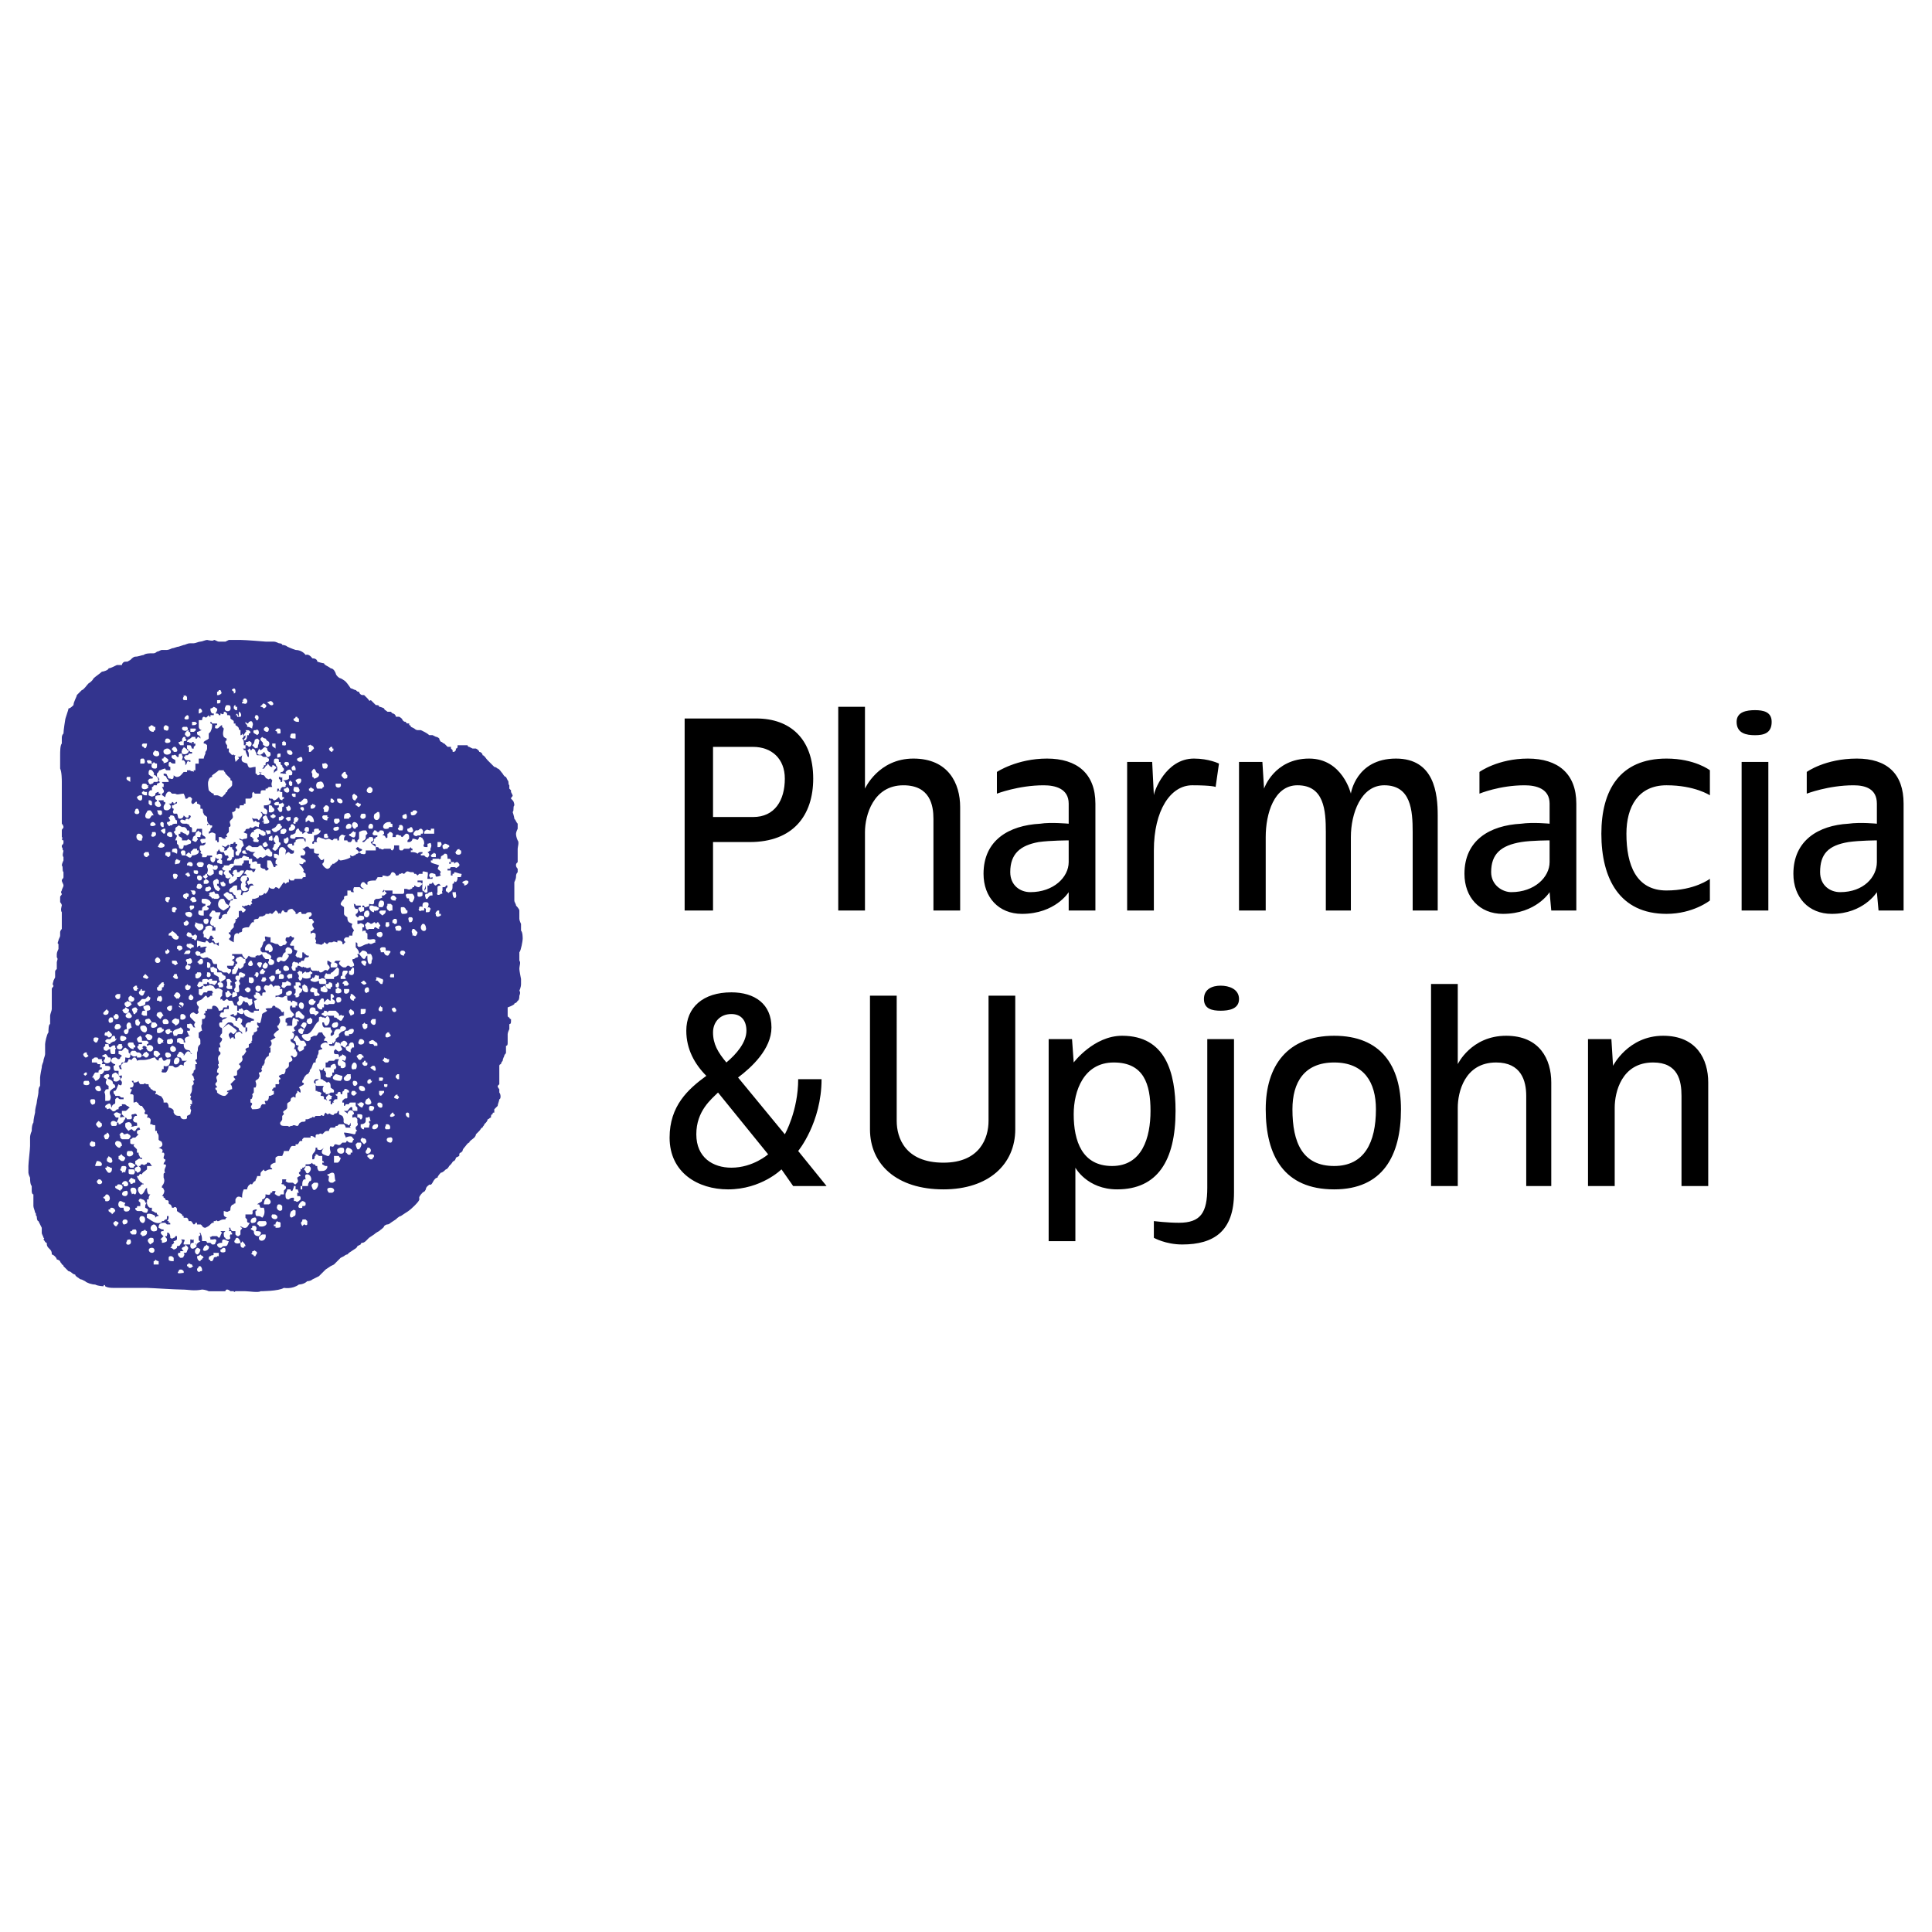 <svg xmlns="http://www.w3.org/2000/svg" width="2500" height="2500" viewBox="0 0 192.756 192.756"><g fill-rule="evenodd" clip-rule="evenodd"><path fill="#fff" d="M0 0h192.756v192.756H0V0z"/><path d="M82.467 118.332l-2.832-3.498s2.332-2.832 2.332-7.164h-2.332c0 3.164-1.333 5.498-1.333 5.498l-4.665-5.666c1.333-.998 3.332-2.832 3.332-4.996 0-2.334-1.666-3.5-3.998-3.5-2.833 0-4.499 1.5-4.499 3.832 0 1.832.833 3.332 1.999 4.498-1.832 1.332-3.665 3-3.665 6.164 0 3.498 2.832 5.164 5.831 5.164 3.332 0 5.331-1.998 5.331-1.998l1.166 1.666h3.333zm-7.996-15.494c0 1.166-1 2.332-2 3.166-.833-1-1.332-1.834-1.332-3 0-.998.666-1.832 1.833-1.832.999 0 1.499.666 1.499 1.666zm2.165 12.328s-1.499 1.334-3.665 1.334c-1.833 0-3.499-1-3.499-3.332 0-2.334 1.499-3.5 2.166-4.166l4.998 6.164zM101.293 112.668V99.34h-2.666v12.494c0 1.666-.832 4.166-4.498 4.166-3.832 0-4.665-2.5-4.665-4.166V99.34h-2.666v13.328c0 3.498 2.666 5.996 7.33 5.996 4.499 0 7.165-2.498 7.165-5.996zM117.285 110.834c0-3.83-.998-7.496-5.33-7.496-2.832 0-4.832 2.666-4.832 2.666l-.166-2.332h-2.332v20.158h2.666v-7.33s1.166 2.164 4.164 2.164c3.998 0 5.83-2.832 5.83-7.83zm-2.498 0c0 2.666-.834 5.498-3.832 5.498s-3.832-2.498-3.832-5.164c0-2.332 1-5.164 3.998-5.164 3 0 3.666 2.166 3.666 4.83zM123.117 118.998v-15.326h-2.666v14.826c0 2.498-.666 3.498-2.832 3.498-1.166 0-2.498-.166-2.498-.166v1.666s1.166.666 2.832.666c3.164 0 5.164-1.332 5.164-5.164zm.5-19.324c0-1-1-1.334-1.834-1.334-.832 0-1.666.334-1.666 1.334 0 .998.834 1.166 1.666 1.166.834 0 1.834-.168 1.834-1.166zM139.775 110.668c0-4.332-1.998-7.33-6.664-7.33-4.664 0-6.83 2.998-6.83 7.33 0 4.664 1.834 7.996 6.83 7.996 4.832 0 6.664-3.332 6.664-7.996zm-2.498 0c0 3.332-1.166 5.664-4.166 5.664-3.164 0-4.164-2.332-4.164-5.664 0-2.666 1.166-4.664 4.164-4.664 3 0 4.166 1.998 4.166 4.664zM154.77 118.332v-10.33c0-2.332-1.166-4.664-4.498-4.664-3.498 0-4.83 2.832-4.83 2.832v-7.996h-2.666v20.158h2.666v-7.83c0-1.5.666-4.498 3.83-4.498 2.5 0 3 1.832 3 3.332v8.996h2.498zM170.43 118.332v-10.33c0-2.332-1.166-4.664-4.498-4.664-3.498 0-4.998 2.998-4.998 2.998l-.166-2.664h-2.332v14.66h2.664v-7.83c0-1.5.668-4.498 3.832-4.498 2.5 0 2.832 1.832 2.832 3.332v8.996h2.666zM81.134 77.682c0-3.998-2.332-5.998-5.664-5.998h-7.163v19.159h2.832v-6.831h3.665c4.331.001 6.33-2.665 6.33-6.33zm-2.832 0c0 2.166-1 3.832-3.165 3.832h-3.998v-6.997h3.998c1.833 0 3.165 1.166 3.165 3.165zM95.795 90.843V80.514c0-2.332-1.166-4.831-4.665-4.831s-4.832 2.999-4.832 2.999v-8.163h-2.666v20.325h2.666v-7.83c0-1.666.833-4.665 3.832-4.665 2.666 0 2.999 1.999 2.999 3.332v9.163h2.666v-.001zM109.289 90.843V80.181c0-2.999-1.832-4.498-4.832-4.498-2.998 0-4.996 1.333-4.996 1.333v2.166s2.164-.833 4.664-.833c1.166 0 2.498.333 2.498 1.833v1.999s-1.832-.167-2.832 0c-3.164.167-5.664 1.666-5.664 4.998 0 2.333 1.5 3.998 3.832 3.998 3.332 0 4.664-2.166 4.664-2.166v1.833h2.666v-.001zm-2.666-6.997v2.166c0 1.499-1.498 2.998-3.83 2.998-1 0-2-.666-2-1.999 0-1.833 1-2.666 2.832-2.999 1.166-.166 2.998-.166 2.998-.166zM121.617 76.183s-1-.5-2.498-.5c-2.832 0-3.998 3.332-3.998 3.665l-.168-3.332h-2.498v14.827h2.666v-5.997c0-3.999 1.664-6.498 3.83-6.498 2 0 2.332.167 2.332.167l.334-2.332zM143.441 90.843v-9.496c0-2.166-.334-5.664-4.164-5.664-4 0-4.5 3.498-4.5 3.498s-.832-3.498-4.164-3.498c-3.498 0-4.498 2.999-4.498 2.999l-.166-2.666h-2.332v14.827h2.664v-7.33c0-2.333.834-5.165 3.166-5.165 2.666 0 2.832 2.499 2.832 4.665v7.83h2.498v-7.33c0-2.333 1-5.165 3.332-5.165 2.666 0 2.834 2.499 2.834 4.665v7.83h2.498zM157.27 90.843V80.181c0-2.999-1.834-4.498-4.832-4.498s-4.832 1.333-4.832 1.333v2.166s2-.833 4.498-.833c1.166 0 2.5.333 2.5 1.833v1.999s-1.666-.167-2.832 0c-3.166.167-5.664 1.666-5.664 4.998 0 2.333 1.498 3.998 3.83 3.998 3.332 0 4.666-2.166 4.666-2.166l.166 1.833h2.5v-.001zm-2.666-6.997v2.166c0 1.499-1.5 2.998-3.832 2.998-.834 0-2-.666-2-1.999 0-1.833 1-2.666 3-2.999.999-.166 2.832-.166 2.832-.166zM170.596 89.844v-2.166s-1.498 1.166-4.33 1.166c-3 0-3.998-2.499-3.998-5.664 0-2.666 1.166-4.832 3.998-4.832s4.33 1 4.33 1v-2.499s-1.498-1.166-4.33-1.166c-4.666 0-6.498 3.165-6.498 7.497 0 4.498 1.832 7.996 6.498 7.996 2.664 0 4.33-1.332 4.33-1.332zM173.762 90.843h2.666V76.016h-2.666v14.827zm2.998-18.825c0-1-.832-1.166-1.666-1.166-.832 0-1.832.167-1.832 1.166 0 1.166 1 1.333 1.832 1.333.834 0 1.666-.167 1.666-1.333zM189.922 90.843V80.181c0-2.999-1.666-4.498-4.666-4.498-3.164 0-4.996 1.333-4.996 1.333v2.166s2.164-.833 4.664-.833c1.166 0 2.332.333 2.332 1.833v1.999s-1.666-.167-2.832 0c-2.998.167-5.498 1.666-5.498 4.998 0 2.333 1.5 3.998 3.832 3.998 3.166 0 4.498-2.166 4.498-2.166l.166 1.833h2.5v-.001zm-2.666-6.997v2.166c0 1.499-1.332 2.998-3.666 2.998-.998 0-1.998-.666-1.998-1.999 0-1.833.832-2.666 2.832-2.999 1.166-.166 2.832-.166 2.832-.166z"/><path d="M45.483 74.85v-.167s.167 0 .167-.166v-.167h1s0 .167.167.167l.333.166h.333s.333.167.333.333c.167 0 .333.167.333.333.166 0 .333.333.5.5l.667.667c.167 0 .333.167.333.167.167 0 .333.333.5.5 0 0 .167.333.333.333l.167.333c.167.166 0 .333.167.5v.333l.167.167v.167l.166.333c0 .167-.166.167-.166.333l.166.167c.167.167.167.5.167.5-.167.167 0 .5-.167.667 0 0 .167.5.167.666.167.167.167.333.333.5v.5s-.166.333-.166.5c0 .333.166.666.166.666.167.167 0 .667 0 .833v1.333c-.166.166-.166.166-.166.333s.166.333.166.333v.333c-.166.167-.166.333-.166.5 0 .167-.167.5-.167.5v1.833c0 .167.167.333.167.5 0 0 .333.333.333.5v.833c0 .167.167.5.167.5v.666c.167.167.167.667.167.833s-.167 1.166-.333 1.333v.833c.167.167 0 .5 0 .833 0 .166.167 1 .167 1v.5c0 .332-.167.666-.167.666.167.166 0 .5 0 .5 0 .5-.167.5-.167.5-.166.332-.333.166-.333.332-.167.168-.667.334-.667.334V101.341s0 .168.167.168c0 0 0 .166.167.166v.166c0 .168 0 .334-.167.334v.5s-.167.332-.167.5v.832c0 .166 0 .334-.167.334v.666c0 .166-.167.166-.167.334 0 0-.167.332-.167.498 0 0-.167.168-.167.334-.166 0-.166.166-.166.166v1.834l-.167.166s0 .166.167.332v.334c.166.166.166.666 0 .666 0 .168-.167.5-.167.668l-.167.166-.167.166v.334c-.167 0-.167 0-.167.166-.167 0-.167.166-.167.334-.167 0-.167.166-.333.166 0 .166-.167.334-.167.334l-.167.166c0 .166-.166.166-.166.332-.167 0-.167.168-.333.334l-.333.334c0 .166-.167.332-.167.332-.167.166-.5.334-.5.5-.167 0-.333.334-.5.5 0 0-.167.166-.167.334l-.165.163c-.167 0-.167.166-.167.332l-.333.168c0 .166-.167.332-.167.332-.167 0-.167.168-.333.334l-.167.166s-.167.334-.333.334c-.167.166-.333.332-.5.332 0 0-.333.334-.333.5-.167 0-.333.168-.5.5-.167.334-.333.166-.333.166.166 0-.333.168-.333.5-.167.334-.167.168-.333.334 0 0-.333.334-.333.5s.167.166-.5.832c-.5.5-.833.666-.833.666l-.5.334c-.167 0-.5.334-.5.334l-.5.332s-.167.168-.333.168c-.167 0-.333.166-.333.166 0 .166-.333.332-.5.5 0 0-.333.166-.5.332l-.5.334-.167.166-.167.168s-.167.166-.333.166c0 0-.167 0-.167.166l-.333.166c0 .168-.333.334-.333.334l-.5.334-.167.166c-.167 0-.334.166-.334.166l-.333.166-.333.334-.333.334-.333.166-.5.334-.167.166-.167.166-.333.334-.333.166-.333.166c-.167.168-.5.168-.5.168-.333.332-.833.332-.833.332-.667.5-1.5.334-1.5.334-.5.334-2.332.334-2.332.334-.167.166-1.167 0-1.5 0h-.666-.333c-.167.166-.167 0-.167 0h-.333s-.167-.168-.333-.168c0 0-.167 0-.167.168H20.823c-.333-.168-.667-.168-.667-.168-.833.168-1.333 0-1.999 0-.667 0-3.166-.166-3.499-.166h-3.332c-.667 0-.833-.166-.833-.166 0-.168-.167-.168-.167 0 0 0-.5 0-.833-.168-.333 0-.833-.166-1-.332l-.333-.168c-.167 0-.333-.166-.333-.166s-.327-.166-.327-.334c0 0-.167 0-.333-.166s-.333-.166-.333-.166l-.5-.5s0-.166-.167-.166c0-.168-.167-.168-.167-.334 0 0-.167-.166-.333-.166 0-.168-.333-.5-.5-.5 0-.166 0-.334-.167-.5l-.167-.166c-.167-.168-.167-.334-.167-.5-.167 0-.167-.166-.333-.334 0 0 .167-.166 0-.166 0-.166-.167-.334-.167-.5v-.5l-.333-.666c-.167 0-.167-.5-.167-.5-.167 0 0-.334-.167-.334 0-.166-.167-.498-.167-.666v-.666-.5c-.167 0-.167-.332-.167-.332v-.5c-.166-.168-.166-.666-.166-.834 0 0-.167-.332-.167-.5v-.666c0-.332.167-1.666.167-1.998v-.834c0-.332.166-.666.166-.666 0-.666.167-.832.167-.832 0-.334.167-1 .167-1 0-.5.167-.834.167-1s.167-.834.167-1 0-.5.167-.666v-.834c0-.166.167-.998.167-.998 0-.334.167-.5.167-.668 0-.166.167-.498.167-.666v-1c0-.166.167-.998.333-1.166 0-.166 0-.832.167-.832v-.834c0-.166.167-.498.167-.666v-.166-.5-.832-.5c0-.168.167-.168.167-.334-.167-.166 0-.332 0-.5l.165-.332v-.5c0-.168 0-.168.167-.334v-.666c0-.167.167-.333 0-.5v-.333c0-.167.167-.5.167-.5v-.5c-.167 0 0-.333 0-.333 0-.167.167-.333.167-.5v-.333c0-.167.167-.333.167-.333v-.5-1.167c-.167-.167 0-.667 0-.667C6.167 90.177 6 90.01 6 90.01v-.5c0-.167.167-.167.167-.333-.167-.167 0-.333 0-.333 0-.167.167-.333.167-.5s-.167-.333-.167-.5c0-.166.167-.166.167-.333v-.5c-.167-.167 0-.5-.167-.667 0-.167.167-.5.167-.5v-.333c-.167-.167 0-.5 0-.666-.167 0 0-.167-.167-.333v-.167c.167-.167.167-.167.167-.333v-.167c-.167 0-.167-.167-.167-.167s.167 0 0-.167v-.167-.5c0-.167.167-.167.167-.333 0 0 0-.167-.167-.333v-.5-.5-.333-.667-.667-1.5c0-.166 0-1-.167-1.333v-1.333c0-.333 0-1 .167-1.167v-.5c0-.167 0-.333.167-.5 0-.333.167-1.333.167-1.333 0-.167.333-.999.333-1.166.167 0 .333-.167.5-.333 0-.333.333-.833.333-1l.5-.5c.167 0 .5-.5.667-.666 0 0 .333-.167.5-.5.167-.167.667-.5.833-.667.167 0 .667-.167.667-.333.167 0 .5-.167.833-.333h.5c0-.167.167-.333.333-.333.333 0 .167 0 .5-.167.167-.167.333-.333.5-.333.333 0 .666-.167.833-.167.167-.167.667-.167.833-.167h.167c.167 0 .333-.167.333-.167.167 0 .333-.167.5-.167h.5c.167 0 .5-.166.5-.166.167 0 .5-.167.667-.167l.5-.167c.167 0 .333-.167.667-.167h.333c.167 0 .5-.167.666-.167.167 0 .5-.167.667-.167 0 0 .666.167.666 0 .167 0 .333.167.5.167h.666l.333-.167h1.166c.5 0 2.499.167 2.499.167h.833c.166 0 .5.167.5.167s.333 0 .333.167c0 0 .333 0 .5.167.333.167.833.333.833.333.667 0 1 .5 1 .5.333-.167.666.333.666.333.5 0 .5.333.5.333s.5.167.667.167c0 .167.5.333.667.5.333 0 .5.5.5.5 0 .167.333.5.5.5 0 0 .333.167.5.333.167.167.5.666.5.666.167 0 .333.167.5.167.167.167.167.167.333.167 0 .167.167.333.333.333h.167l.333.333c.167.167.167.333.333.167l.333.333.167.167c.167 0 .333 0 .333.167.167 0 .5.167.5.167 0 .167.166.167.333.333h.333l.167.167c.167 0 .333.167.333.333h.333s.333.167.333.333c.167.167.167.167.333.167 0 0 0 .167.167.167h.167v.167c.167 0 .167.167.167.167l.333.167c.167.167.333.167.333.167h.333l.333.167s.333.167.5.333h.333l.333.166c.167 0 .333.167.333.167 0 .167.167.333.167.333.167 0 .167.167.333.167l.167.167.167.167h.333v.166l.167.167v.167h.167l.158-.164z" fill="#33348e"/><path d="M21.327 70.519c.333.167.5.167.167.667.166 0 .333 0 .333.167h.167v-.167c.167 0 .167.167.333 0v-.167h.167l.167.167v.167h.167c.167 0 .167.167.167.333.167.167.333.167.333.333v.167h.167v.167s.333.167.333.333c0 .167.167.167.167.167v.5s.167 0 .167-.167c.167.167 0 .167.167.167 0 .166 0 .166-.167.333h0c.167.167.167.333.167.5v.167h.166v.333h-.333c.167 0 .167.167.167.167h.166s.167.167 0 0c0 .167.167.5.167.5s0 .167.167.167c0-.333 0-.5-.167-.667.167 0 .167-.167.167-.167.167 0 .167.167.167.167.167 0 .167-.167.167-.167.167 0 .333.167.333.333.167.167 0 .167.167.333h.334c.167 0 .167.167.333.167h.334c-.167-.167-.167-.333-.333-.5-.167.167 0 .167-.167.167-.167.167-.333.167-.5 0 0-.167.167-.333.167-.5l.167.167c.333-.167.333-.5.666-.167 0 .167 0 .167.167.333.167 0 .167.167.167.333l-.167.167h-.167c0 .167.167.167.167.167v.167s0 .167-.167.167c0 0-.167 0-.167.167v.166h-.167v.167l-.167.167h.167c.167-.167.167-.333.333-.333v-.166c.167 0 .167.333.5.333v-.167h.167c.167.167.333.167.167.333l-.167.167v.334c0-.167.333-.333.333-.333v-.333c-.167-.167-.167-.333-.167-.333s-.167 0-.167-.167 0-.333.167-.333h.167s.167 0 .167.167v.167h.167c0 .167 0 .333.167.333 0 .167 0 .167.167.333v.167l-.167.167c-.167 0-.167 0-.167.167.167 0 .167-.167.167 0h.334c.166 0 0 0 0-.167l.166-.167c.333-.167.333 0 .5.167 0 .333 0 .333-.333.333v.333c-.167.167-.5.167-.667.167v-.333s-.167.167-.167 0h-.167s-.167 0 0 0v.167l.167.167v.166c.167 0 .167 0 .167-.166.167 0 .333.166.333.333.166 0 0 .167 0 .167v.167h-.333c-.167.167-.167.167-.167.333h-.167v-.167h-.167v.333c.167-.167.167-.167.333 0h.167v.5h.167v.167c-.167 0-.167.167-.167.167-.333-.167-.167 0-.333-.333-.167.167-.333.333-.5.333l-.167-.167h-.167s-.167 0-.167-.167v.333h.167c.167.5-.5.5-.666.5v.167c0 .167.167.167.167.167l.167.167c0 .333 0 .5-.333.333-.167 0-.167-.167-.167-.167h-.167c.333.333.167.333-.167.833 0-.167 0 0 0 0l-.167-.167h-.167c-.167 0-.333 0-.333-.167 0 .167 0 .167.167.5.167-.167.167-.167.333 0h.167c.167.167 0 .167 0 .333v.167c-.167 0-.333-.167-.5 0-.167.167-.333 0-.333 0l-.167.167c-.167 0-.333 0-.333.167l-.166.167c-.167 0 .333.167.333.167v.333c0 .167-.167.167-.333.167-.167.167-.333 0-.333 0h-.167a.516.516 0 0 0 .333.167l.167.5-.167.167c-.167.167 0 .333-.167.5 0 0-.167.167-.167.333h-.167c-.167 0-.167-.167-.167-.333l.167-.166c0-.167-.167-.167-.167-.333.167-.167.167-.167.167-.333h-.167v-.167h-.167s0 .167-.167.167h-.167v.167c-.167 0-.167-.167-.333 0-.167.167-.167.167-.5 0 0 .167.167.167.167.167.167.167 0 .333 0 .333.167 0 .333 0 .333-.167l.167-.167v-.167l.167.167h.167v.167l.167.167v.666h-.17c0 .167 0 .167-.167.333h-.333v-.167l.167-.167s-.167-.167 0-.167c-.5 0-.333 0-.5-.333-.333 0-.333 0-.5-.333a.358.358 0 0 1-.333.333h.166c0 .167-.166.333.167.167h.167s.167 0 .167.167 0 .333-.167.333l.167.167v.333h-.167c-.333-.166-.333 0-.333-.333 0 0 .167 0 .167-.167 0 0-.167 0 0 0h-.167l-.166-.167c0 .167 0 .333-.167.5h-.168c-.167-.167-.167-.167-.167-.5h.167v-.167h-.5s0 .167-.167.167h-.333v-.333s-.167 0-.167-.167c0 0 .167 0 0-.166-.166-.333 0-.5 0-.5.334 0 .334 0 .5-.167v-.167c-.166.167-.166 0-.333.167-.333-.5-.167-.5.333-.5v-.167c-.166-.167-.333-.167-.333-.333v-.167-.167-.167h-.5c-.167.333 0 .333-.5.333V82.68c0-.167-.167-.167-.167-.167s-.167-.167-.167-.333c0 0 0 .167-.166 0h-.167c-.333 0-.333 0-.5-.167v-.167c.167-.167.333 0 .5 0 0-.167.167-.167.167-.167.166 0 .166.167.166.167v-.166s.167 0 .167-.167c.167 0 0 0 0-.167h-.167v.167c-.166.167-.333 0-.5-.167a.358.358 0 0 1-.333.333c-.333 0-.167-.167-.333-.5h-.167-.167c-.167-.333 0-.167 0-.5 0 0-.167 0-.167-.167v-.167h.167c0-.167.167 0 .167-.167.167 0 .167 0 .167-.167-.167 0-.167.167-.333.167 0-.167-.167-.167-.167-.167s0 .167-.167.167h-.167s.333.167.167.5c0 0-.167.167-.333.167-.333 0-.333-.167-.333-.333 0-.167.167-.333.167-.333 0-.167 0-.167-.167-.167v-.167h-.5c0 .167.167.167.167.333.167.167 0 .333-.167.333s-.5-.167-.333-.5c0 0 .167 0 .167-.167 0 .167 0 0 0 0-.167-.167-.167 0-.167-.333 0-.167.333-.167.5-.167v-.167h-.167v-.166c-.167 0-.333.166-.333.166v.167c-.333.167-.333.167-.667 0 0-.333 0-.333.167-.5h.167v-.333c.167 0 .167-.167.167-.167h.333v-.167c.167 0 .333-.167.333-.167s-.167 0-.167-.166c0 0 .167-.167 0-.167 0 0 0-.167-.167-.167.167.167.167.5 0 .5h-.333s0 .167-.167.167c-.167.167-.333 0-.333-.167 0 0-.167-.166 0-.166 0-.167.167-.167.333-.167s0-.167.167-.167h-.167c-.167-.167-.333-.167-.333-.333 0-.167 0-.5.333-.333 0 0 .333.333.167.5h.167l.167.167v-.333l.167-.167s0-.167.167-.167c0 0 .333-.167.5-.167 0 0 0 .167.167.167h.333v-.333c-.167 0-.167-.167-.167-.167v-.166c0-.167.167-.167.167-.167.167.167.167.167.5.167v-.328c-.167-.167-.5-.167-.333-.5h.167s.167-.167.333.167h.167v-.167c0-.167.167-.167.333-.167v.167c.167.167 0 .333 0 .5h.167c.167.167.167.167.167.5.167-.166.167-.333.167-.333.166-.167.166 0 .333 0v-.167c-.5 0-.5 0-.667-.333.167 0 .167-.167.167-.167h.167c.166 0 .166-.167.166-.167h.333v-.167h-.167l-.333-.333v-.166-.167c.5 0 .333 0 .5.333h.167v-.166l.167-.167v-.167h-.167v-.167h-.167v.167c-.167-.167-.167 0-.333-.167h-.166c0-.167.166-.167 0-.167.333-.167.333-.167.5-.333h.333v.167h.167s0-.167.167-.167l.166.167v-.167l-.166-.166c-.167 0-.167-.167-.167-.333.167 0 .333-.167.5-.167a.358.358 0 0 1-.333-.333v-.667h.333s0-.333.167-.333c.166 0 .166.167.333 0l.167-.167s0 .167.167.167v-.167h.333v-.167h-.167c-.167-.167-.167-.333-.167-.5.164.002.331-.164.331-.164z" fill="#fff"/><path d="M20.994 72.018v.167s.167 0 .167.167 0 .333-.167.667l-.167.167v.5c-.167.167-.333.167-.5.333v.167c.166 0 .166 0 .333.167v.333c0 .167-.167.333-.167.333v.167s-.166.333-.166.5h-.5v.5h-.333v.666h-.167v.167c-.167-.167-.333 0-.333-.167h-.333v.167h-.333c-.167.167-.333.5-.667.5-.167 0-.333-.167-.333-.167 0 .167 0 .5-.333.333-.333 0-.167-.167-.333-.333 0-.167-.167-.167-.333-.167v.167c.333.167.167 0 .333.333.167.167.167.167.167.333h-.666s0 .167.167.167v.333h-.167c.167.333.333.5 0 .666v.167c.167 0 .167.167.333.167 0-.167.167-.667.5-.5l.167.166h.334c.167.167.5 0 .833 0 0 0 .167.333.167.5h.167l.166-.167h.167l.167.167c0 .167-.167.333 0 .5s.333-.333.5-.167v.167c.167 0 .333.167.333.167v.333h.167c.167.167 0 .333.167.5 0 .167.166.167.333.333 0 0-.167 0 0 0v.167c0 .167 0 .333.167.5-.167 0-.167 0-.167.167.167-.167.167-.167.333 0h.167v.167l-.167.167v.167l-.167.167v.167c.333-.167.333-.167.667 0v.333h-.167.167v.333h.166v.167h.167V83.68v-.167h.167c.167 0 .167.167.333.167h.167v-.167h.167c0-.167-.167-.167 0-.333l.167-.167v-.5s.167 0 .167-.167-.167-.333 0-.5l.167-.167c.167-.167 0-.333 0-.666.167 0 .167 0 .333-.167v-.167c.167-.167.167 0 .333 0 .167-.167 0-.333.167-.333h.333v-.167h.166v-.5h.5l.167-.167v-.333s0-.166.167-.166c0 0 0 .166.167.166h.5c0-.166 0-.333.167-.333h.333v-.167h.167c.167-.167 0-.167.5-.167-.167-.333 0-.5 0-.666l-.167-.167c-.167 0-.167.167-.333 0-.167 0-.167-.167-.333-.333 0 0-.333 0-.333-.167l.167-.167c-.167.167-.167 0-.333 0l.167.167c-.167.167-.167.167-.333.167 0-.167-.167-.167-.167-.167v-.666c-.5 0-.667.333-.833-.333-.5-.167-.667-.167-.5-.833-.167.167-.167.167-.5.167.167 0 .167.167.167.167l-.333.333c0-.167-.167-.5 0-.666h-.167c0-.167-.167 0-.167 0l-.333-.333v-.333h-.174v-.333s-.167-.167-.167-.333c0 0 0-.167.167-.167 0 0-.167-.167 0-.167-.167 0-.333-.167-.333-.167-.167-.333 0-.666 0-.833l-.167-.167v-.167c-.167 0-.333.333-.5.333-.333 0-.166-.167-.166-.333h.166v-.167h-.5c0 .004 0-.163-.166-.163z" fill="#33348e"/><path d="M17.995 126.662c.167 0 .167 0 .333.166v.166c-.167 0-.833.166-.5-.166 0-.166.167-.166.167-.166zM19.828 126.328h.166a.515.515 0 0 1 .167.334c0 .166 0 .166-.167.166-.166.166-.333 0-.333-.166 0-.168.167-.168.167-.334zM18.828 125.994a.514.514 0 0 0 .333.168c0 .166.167.166.167.166-.167 0-.167.166-.333.166h-.167c0-.166-.166-.166-.166-.166v-.166s.166 0 .166-.168zM15.496 125.662a.517.517 0 0 0 .333.166v.334h-.167-.333v-.168-.166s.167 0 .167-.166zM16.995 125.328c.167 0 .167 0 .333.166v.334c-.167 0-.5 0-.5-.166v-.168c.001-.166.167-.166.167-.166zM19.994 125.162c.167.166.167.166.334.166-.167 0 0 .166 0 .166-.167 0-.167.168-.167.168s-.167 0-.167.166c-.166 0-.333-.166-.333-.5.167 0 .333-.166.333-.166zM21.494 124.996h.333v.332h-.167c0 .166-.166 0-.333.166 0 0 0 .168-.167.334h-.167c0-.166-.167-.166-.167-.166 0-.168 0-.334.167-.334.167-.166.167 0 .333-.166.001-.166-.166-.166.168-.166zM25.325 124.828c0-.166.167 0 .167 0 .333.168 0 .334 0 .5h-.167s0-.166-.167-.166c-.167-.166-.167 0 0-.166.001-.168.001-.168.167-.168zM22.326 124.496s.167 0 .167.166v.166c0 .168-.5.168-.5 0v-.166c.167 0 .167-.166.333-.166zM19.661 124.496c.167 0 .333.166.333.166 0 .166-.166.5-.333.5-.333-.166-.167-.5-.167-.5l.167-.166zM15.163 124.496c.333 0 .333.5 0 .5s-.5-.5 0-.5zM20.661 124.162c0 .166.167.166.167.166.167.5-.833.668-.5.168 0-.168.166-.168.333-.334zM22.326 123.662c.167 0 .333.168.5.168-.167.498-.167.498-.5.498-.167 0-.167.168-.333.168s-.333-.168-.333-.334c.167-.166.333-.166.5-.166v-.166c0-.168.166-.168.166-.168zM12.997 123.662c.333.666-.667.666-.333.168 0-.168.167-.168.333-.168zM23.659 123.496c.167 0 .333.334.333.5.167 0 .167-.166.167-.166.167.166.333.332.333.498-.166 0-.166.168-.166.168-.333 0-.333-.168-.333-.5-.333.166-.833 0-.5-.334 0 0 0-.166.166-.166zM14.996 123.496c.167 0 .333 0 .333.166v.168c0 .166-.167.166-.333.332-.333-.332-.333-.5 0-.666zM26.158 123.162h.334c.167.668-.667.834-.667.334 0-.166.333-.334.333-.334zM14.497 122.662c0 .168.167.168.167.168v.166c0 .166-.167.334-.5.334 0 0 0-.168-.167-.168 0 0 0-.166.167-.332-.001 0 .166 0 .333-.168zM13.497 122.662c.167 0 .167.5 0 .5h-.333c-.167-.166-.333-.332 0-.332 0-.168.167-.168.333-.168zM25.159 122.33c.5-.166.5.332.333.5.333 0 .667 0 .5.332l-.167.168c-.5 0-.5-.334-.5-.5-.167-.168-.5-.168-.167-.334l.001-.166zM15.329 122.164c.333 0 .5.666.167.666-.5.166-.666-.5-.167-.666zM27.658 121.83c.167.166.167 0 .333.166v.334c0 .166-.167.166-.5.166v-.166h-.167v-.166h.167c0-.168 0-.168.167-.334zM26.325 121.83h.167c.333.334-.167.666-.667.5 0 0 0-.166-.167-.166v-.168l.167-.166h.5zM11.498 121.83c.167 0 .333.166.333.166 0 .168-.166.168-.166.334h-.167c-.333-.334-.167-.334 0-.5zM30.323 121.664h.167l.167.166v.334c-.167.166-.167 0-.333 0l-.166.166c-.167-.334-.167-.334 0-.5-.001-.166-.001-.166.165-.166zM12.497 121.664c.333 0 .333.5-.167.5-.166-.168-.166-.5.167-.5zM25.325 121.496c.333-.166.333.5 0 .5-.5.168-.333-.5 0-.5zM14.163 121.33c.5 0 .333.834 0 .666-.333-.166-.333-.666 0-.666zM27.324 121.164c.167 0 .167 0 .333.166.167.5-.833.334-.5-.166h.167zM29.323 120.664c0 .166.167 0 .167.166v.166c0 .168 0 .334-.167.334-.333.334-.5 0-.333-.334 0-.166.167-.166.333-.332zM11.165 120.498c.167 0 .333.166.333.332-.167.166-.167.166-.333.334 0-.168-.167-.168-.333-.334v-.166h.167c-.001-.166-.001-.166.166-.166zM27.824 120.164c.167 0 .167 0 .333.166v.334c-.167.332-.667 0-.5-.334.001 0 .001-.166.167-.166zM30.157 119.83c.166 0 .333.168.333.168v.166c0 .166-.167.166-.333.166v.168c-.667.166-.334-.5 0-.668zM11.998 119.83c.167 0 .333.168.5.168 0 .166-.167.166 0 .332.333 0 .667.168.333.5-.5.166-.5-.166-.5-.332h-.333c-.333-.168-.167-.668 0-.668zM26.658 119.498c.333.166.5.5.167.666h-.5c0-.334.166-.666.333-.666zM10.665 119.164c.333 0 .5.834-.167.666v-.166c-.167-.166-.333-.166 0-.332 0-.168.167-.168.167-.168zM12.497 118.832c.333-.168.333.5 0 .5-.499 0-.333-.5 0-.5zM32.989 118.498c.333 0 .5.334.166.5h-.333c-.167-.166-.333-.5.167-.5zM13.331 118.498c.333 0 .333.5.167.666-.167 0-.167-.166-.333 0 0-.166-.333-.5 0-.666h.166zM29.323 118.332h.167v.332c.333 0 .167 0 .333.334h-.167v.334c.333 0 .333 0 .333.332-.167.166-.333.334-.5.166h-.167v-.332h-.167c-.167 0-.333.166-.333.166-.333 0-.333-.166-.333-.5 0-.166.166-.332.166-.5h.333s0 .168.167.168c.002 0 .168-.334.168-.5zM11.831 118.164c.333 0 .5.168.333.5 0 0-.167 0-.167.168-.167-.168-.333-.168-.5-.334v-.166h.167c.001-.168.167-.168.167-.168zM31.323 117.998h.333c.333.166-.333 1.166-.5.5-.167-.334 0-.334.167-.5z" fill="#fff"/><path d="M12.497 117.832c.333 0 .5.666-.167.5v-.168h-.167a.36.36 0 0 1 .334-.332zM9.832 117.666h.167l.166.166c.167.332-.5.5-.5 0l.167-.166zM13.164 117.498c0 .168.167 0 .167.168h.167v.332h-.167c-.167.166-.333.166-.333 0l-.167-.166c.166-.166 0-.166.333-.334zM30.656 117.166c.333 0 .5.5.333.666 0 0-.167 0-.167.166-.167.166 0 .334-.167.334h-.5s.166 0 0 0v.332s0-.166 0 0h-.165v-.332h.167c0-.334 0-.5.166-.666h.167c0-.168-.167-.5.166-.5zM33.155 116.998c.333 0 .167.5.333.834-.167 0-.167.166-.333.166h-.166c-.333-.166-.167-.332-.167-.666 0 0-.167 0-.167-.166.167 0 .334-.168.5-.168zM12.997 116.666h.333c.167.166.167.332 0 .5-.333 0-.5 0-.5-.168v-.332h.167zM10.665 116.332c.333.168.167 0 .333.168.167 0 .167 0 .167.166 0 .332-.333.5-.5.166 0 0-.167-.166-.167-.332.167 0 .167 0 .167-.168zM12.331 116.332c.5 0 .167.334.167.666-.167-.166-.167 0-.333 0v-.166s-.167 0-.167-.166c.166-.166 0-.334.333-.334zM12.997 116c.167 0 .5.166.5.332-.167 0-.167.168-.167.168h-.333c-.166-.168-.333-.5 0-.5zM9.665 115.832c.333 0 .5.168.5.334s-.166.166-.166.166h-.5c0-.166.166-.5.166-.5zM33.322 115.332h.5c0 .168.167.168.167.168 0 .166-.167.5-.333.5h-.333v-.334l-.001-.334zM10.832 115.332c.167.168.333.168.333.334.167.334-.167.5-.5.166v-.166c0-.166.167-.166.167-.334zM12.164 115.166c0 .166.167.166.333.334 0 .166-.167.332-.167.332h-.167c-.167 0-.167-.166-.333-.166v-.334c.168 0 .168-.166.334-.166zM36.987 115.166c.167 0 .333 0 .333.166 0 .168-.167.168-.167.334h-.167c-.167 0-.167-.166-.167-.166s-.167 0-.167-.168c.001-.166.335-.166.335-.166zM12.831 114.834h.333c.5.498-.667.832-.5.166 0-.166.167-.166.167-.166zM34.655 114.5c.167 0 .5.166.5.334V115h-.167v.166c-.333.166-.333-.166-.5-.166 0-.166 0-.334.167-.5zM36.653 114.5h.167c.5.334-.167.832-.333.5v-.166s.166-.168.166-.334zM33.988 114.5c.167 0 .333 0 .333.166.167.666-.833.5-.666 0 .166-.166.333-.166.333-.166zM35.654 114h.333c.167.166 0 .5-.167.666h-.167s-.167-.332-.167-.5l.168-.166zM11.665 113.834c.333 0 .5.166.5.5 0 0-.167 0-.167.166h-.167c-.333-.166-.5-.5-.166-.666zM9.166 113.834c.167.166.167 0 .333.166v.334c-.333.166-.666 0-.5-.334l.167-.166zM36.154 113.5c.167.166.167 0 .333.166.167.334 0 .334-.167.5l-.333-.332v-.168l.167-.166zM38.819 113.5c.5-.166.333.5.167.5-.5 0-.5-.5-.167-.5zM10.665 113c.167 0 .333.334.167.5 0 0 0 .166-.167.166h-.167c-.167-.332-.167-.332 0-.498.167 0 .167-.168.167-.168zM12.164 113c.167 0 .167.168.167.168.333 0 .333-.168.5 0 .333.166.167.332 0 .498h-.5-.167l-.167-.166v-.166s-.167-.166 0-.166c.001 0 .001-.168.167-.168zM38.653 112.168c.333 0 .333.5.167.5h-.333s-.166-.168 0-.334c-.001-.166-.001-.166.166-.166zM37.487 112.168c.333-.166.333.5-.167.5-.333 0-.167-.5.167-.5zM9.832 111.834c.167.168.167 0 .167.168.166 0 .166.166.166.166v.166c-.166.166-.166.166-.333.166-.333-.332-.333-.332 0-.666zM11.331 111.834c.167 0 .333.168.333.168v.166c0 .166-.167.166-.167.166h-.333c-.166-.166-.166-.5.167-.5zM36.653 111.502c.333-.168.167 0 .333.332-.167 0-.167 0-.167.168.167.166 0 .166 0 .498h-.5v.168c-.333 0-.167-.168-.333-.168v-.332c.333 0 .5-.166.5-.334v-.332h.167zM35.821 111.168c.167 0 .333 0 .333.166v.168c-.167.332-.167.166-.333 0h-.167v-.334h.167zM40.652 111.002c.167 0 .167.166.167.166v.334c-.167 0-.333-.168-.333-.334s.166-.166.166-.166zM39.152 111.002c.167 0 0 0 .167.166.333.166-.666.5-.333 0l.166-.166zM36.987 110.336c.333 0 .5.166.167.498h-.167c-.167 0-.167-.166-.167-.332 0 0 0-.166.167-.166zM37.82 110.002c.167 0 .167 0 .333.166v.168c0 .332-.5.166-.5-.168 0-.166.167-.166.167-.166zM35.987 110.002c0-.166 0 0 .167 0 .333.166 0 .334 0 .5-.167 0-.333-.166-.5-.334 0 0 0-.166.167 0 0-.166 0-.166.166-.166zM9.166 109.668h.167c.167 0 .167.168.167.168 0-.168 0 0 0 0 0 .166 0 .332-.167.332-.167.168-.333-.166-.333-.332-.001-.168.166-.168.166-.168zM36.82 109.502c0 .166.167.166.167.334.333.5-.833.5-.5 0 0-.168.166-.168.333-.334zM39.486 109.168c0 .168.167 0 .167 0 0 .168 0 .168.167.168-.167 0 0 .166 0 .166l-.167.166c-.333-.166-.167 0-.333-.166-.001-.166.166-.166.166-.334zM37.986 108.836h.334v.166l-.167.166s-.167.334-.333 0v-.332h.166zM35.321 108.836s.167 0 .167.166c.167 0 .167 0 0 .166-.167.334-.666 0-.333-.332h.166zM35.987 108.336c.5 0 .5.5.333.5-.499.166-.666-.5-.333-.5zM9.665 108.336c.167 0 .333 0 .333.166.333.5-.5.5-.5 0l.167-.166zM38.486 108.17h.167v.166c0 .166-.333.166-.333 0v-.166h.166zM35.321 107.836c.333 0 .333.166.333.334l-.167.166h-.167c-.166-.166-.166-.5.001-.5zM8.499 107.836h.333c.333.5-.333.5-.5.334v-.168c.001-.166.167-.166.167-.166zM36.82 107.67h.167c0 .166 0 .166.167.166-.167.166 0 .166-.167.166 0 .168-.333.168-.333 0v-.166l.166-.166zM37.986 107.502h.167c.167.168 0 .168 0 .334h-.333v-.334h.166zM39.652 107.17h.167v.5h-.167l-.167-.168v-.166l.167-.166zM34.655 107.17h.333v.166c.167.666-.833.666-.667.166l.334-.332zM33.488 107.17c.167 0 .5.166.667.166 0 .166 0 .334-.167.5-.5 0-1.166-.166-.5-.666zM10.665 107.17h.167s.167.166 0 .332c-.167 0 0 .168 0 .168.167 0 .333.166.333.166.167.166 0 .166.167.334 0 0 .167 0 .167.332-.167 0-.5.334-.5.334-.167.332.167.5 0 .832 0 .168-.167.168-.5.168v-.168-.332c0-.334-.167-.334 0-.5 0-.168.167-.168.333-.168v-.332c-.333-.166-.333-.334-.167-.666-.167 0-.167-.168-.333-.168.166-.332 0-.166.333-.332zM8.499 107.004h.167c0 .332 0 .166-.167.332l-.167-.166.167-.166zM37.153 106.336h.167c.167 0 .333.834-.167.334-.333-.166-.166-.166 0-.334zM35.321 106.004c.333 0 .333.5.167.666h-.167c-.333.166-.333-.5 0-.666zM36.32 105.836h.167v.168h.167v.166c0 .166-.167.166-.333.166l-.167-.166v-.166s.166 0 .166-.168zM38.32 105.504c.333.166.166 0 .333.166h.167c0 .166 0 .334-.167.334h-.167c-.166 0-.166-.168-.333-.168 0 0 .167-.166 0-.166.167 0 .167 0 .167-.166zM17.662 105.504c.333 0 .333.5 0 .666-.5.166-.333-.666 0-.666zM9.499 105.504c.333 0 .167 0 .333.166h.333v.166c.167.168 0 .168 0 .334h.333v.166c.167 0 .5 0 .5.168v.166c-.167.166-.167.166-.5.166-.167 0 0 0-.167-.166 0 0-.167 0 0 0 .167.166 0 .334-.167.5h-.165c0 .166 0 .332-.167.5 0 0-.167.166-.333.166 0-.166-.167-.166-.167-.334h-.167c.167-.166.167-.332.333-.498h.333v-.168c.167-.166.167-.166.333-.166v-.166c-.333 0-.166 0-.166-.334h-.167c-.167 0-.167-.166-.167-.166h-.498v-.334c.166 0 .166-.166.333-.166zM12.331 105.17l-.167.168h.167s.166-.168 0-.168zM35.821 105.17c.167 0 .333 0 .333.168h.167c-.167 0 0 .166 0 .166h-.167c-.167.332-.333.332-.5 0-.167-.166 0-.166.167-.334z" fill="#fff"/><path d="M10.498 105.17c.167 0 .167.168.333.334h.167c.333.5-.5.832-.667.332 0 0 .167-.166.167-.332-.499-.166-.333-.166 0-.334zM16.662 105.004c.5 0 .5.5.167.5-.333.166-.5-.5-.167-.5zM8.499 105.004h.167v.166l.167.168c-.167.166-.167.166-.333.166-.167-.166-.334-.334-.001-.5zM14.497 105.004c.167-.166.167 0 .167 0 .333.166.167.334 0 .5h-.167c-.167-.166-.167-.166-.333-.166.166-.168.166-.334.333-.334zM15.496 104.838c.333 0 .333.166.5.332l-.333.334c-.167-.166-.333-.166-.333-.334v-.166c-.001 0-.001-.166.166-.166zM17.162 104.338c.167 0 .333.166.333.166.333.5-.667.666-.5 0l.167-.166zM11.831 104.17h.333v.168c.167 0 0 .5-.333.332-.166 0-.166-.166-.166-.166v-.166s.166 0 .166-.168zM10.498 104.17h.333s0 .334.167.334c0 0 .333-.334.5-.166v.166s.167.166 0 .166v.334c.167 0 0 0 0 0 0 .166 0 .166-.333.166-.167 0-.167-.332-.167-.5-.167 0-.333.168-.333.168-.333 0-.333-.168-.333-.334l.167-.166-.001-.168zM12.997 104.004c.333 0 .333 0 .333.166l.167.168v.166h-.167v.166c-.499 0-.833-.666-.333-.666zM34.988 104.004h.167c.167 0 .167.334.167.5h-.167c-.167.166 0 .166-.167.166v.334c-.333-.166-.5-.166-.5-.5 0 0 .167-.166.333-.166v-.168l.167-.166zM34.321 103.838c.167 0 .334.166.334.332 0 0-.167.168-.167.334h-.167l-.166-.166h-.167v-.334c.167 0 .167-.166.333-.166zM36.987 103.838c.167-.166.333 0 .333 0 .167.166.333.166.333.332v.168h-.167-.167s0-.168-.167-.168h-.167s-.167 0-.167-.166c0 0 0-.166 0 0 .002-.166.169-.166.169-.166zM35.987 103.672c.167 0 .167 0 .333.166.167.5-.833.5-.5 0 .001-.166.167-.166.167-.166zM16.995 103.672s0-.168.167 0c.167 0 .167.498-.167.498h-.167s-.167 0-.167-.166v-.166c.001-.166.168-.166.334-.166zM15.829 103.504c.167 0 .333.168.5.334 0 0-.167 0 0 .166-.167 0-.167 0-.333.166h-.167c-.166-.166-.166-.498 0-.666zM9.499 103.504c.5 0 .333.168.167.5h-.167l-.167-.166v-.166c0-.168.167-.168.167-.168zM11.331 103.338c.167 0 .167.166.167.334.167-.168.167 0 0 .166s-.167 0-.333.166c0 0-.167 0-.167.166-.167 0-.5-.166-.5-.332l.167-.166h.333c.167-.168.167-.334.333-.334zM13.997 103.338c.167.166.167.166.167.5h.5l.167.166s0 .166-.167.166v.168c.167 0 .167-.168.5 0 .167.166.167.332 0 .5-.167.166-.5 0-.5-.168-.167-.166 0-.166 0-.166-.167-.166-.333-.166-.333-.166l-.167.166c.167 0 .167.166 0 .166-.167.168-.167.168-.333 0-.167-.166-.167-.332 0-.332v-.168h.333v-.166h-.333s-.167-.166-.167-.332c0-.168.166-.168.333-.334zM29.49 103.338h.167l.333.5h.333c.167.166.333.5.167.5-.167.166-.167 0-.167.166v.166c-.166.168-.5.334-.5.168-.167-.168-.167-.334 0-.5-.5-.168-.167 0-.333-.334 0-.166-.167-.166-.167-.166-.166-.166.167-.334.167-.5zM12.164 103.338c1.167.166-.333 1-.167.166.001-.166.167-.166.167-.166zM14.663 103.172c.167 0 .333 0 .5.166s-.167.666-.5.334c0-.168-.167-.168-.167-.334l.167-.166zM38.653 103.004h.167c0 .168.167.168.167.334-.167.166-.666.334-.5-.166l.166-.168zM10.832 102.838l.167.166.167.168v.166s-.167.166-.333.166l-.167-.166c-.167 0-.333 0-.167-.334.166 0 .166 0 .333-.166zM16.829 102.672c.167 0 .167 0 .167.166h.167v.166h-.167c-.167.334-.5.168-.5-.166 0 0 .166-.166.333-.166zM34.988 102.672c.5-.166.333.5 0 .5h-.167v.166h-.333c-.167-.166-.167-.334 0-.5h.167c.166 0 .166-.166.333-.166zM29.99 102.506c0 .166.167 0 .167.166h.166v.166c-.166.166 0 .166-.166.334-.333 0-.5-.334-.333-.5-.001 0 .166 0 .166-.166zM17.995 102.506s.167 0 .167.166c.167 0 .167.332 0 .5h-.333c-.167 0-.167.166-.167.166h-.334c0-.166-.167-.334 0-.5.167-.166.5-.166.667-.332zM15.996 102.506c.167 0 .167 0 .167.166h.167v.166c-.167.166-.5.334-.667.166v-.332c.166-.166.166-.166.333-.166zM14.163 102.338c.5-.166.667.5.333.666-.499 0-.666-.666-.333-.666zM11.665 102.172h.166c.167 0 .167.166.167.166.167 0 0 0 0 0 .167 0 0 .334-.167.334-.333.166-.5-.166-.333-.334 0-.166.167-.166.167-.166zM12.831 102.006c.333 0 .167.332.333.5-.167 0-.167.166-.333.166 0 .332 0 .332-.167.5h-.167c-.333-.334 0-.5.167-.5 0-.166-.167-.5.167-.666zM36.32 102.006c.167.166.167.166.333.166v.334l-.167.166h-.167c-.167-.166-.167-.334-.167-.5.002 0 .168 0 .168-.166zM30.323 102.006c.5 0 .167.5 0 .666 0-.166-.166-.166-.333-.334.167-.166.167-.332.333-.332zM33.488 102.006c.333-.168.333.5 0 .5-.499.166-.499-.5 0-.5zM37.153 101.672h.333v.334c0 .332-.333.332-.5 0 .001-.168.001-.168.167-.334zM13.664 101.672c0 .166 0 0 .167 0 0 .166 0 .166.167.334 0-.168 0 .166-.167.332-.333 0-.333-.166-.333-.5l.166-.166zM16.496 101.672c.167 0 .333.166.333.334 0 .166-.167.166-.167.166h-.333c-.166-.166-.166-.5.167-.5zM14.663 101.672c.333-.166.333.166.5.334h.333c.167.166.333.332 0 .5-.5.166-.5-.168-.333-.5-.167 0-.333.166-.333.166-.333 0-.5-.5-.167-.5zM17.662 101.672h.167c.167.334 0 .5-.333.666 0-.166-.167-.166-.333-.332v-.168c.166-.166.332-.332.499-.166z" fill="#fff"/><path d="M30.989 101.506c0 .166.167.166.167.166v.334l-.167.166c-.167 0-.333 0-.333-.166-.167 0 0-.168 0-.334 0 0 .167 0 .333-.166zM10.998 101.506h.167c.167 0 .167.5 0 .5-.333.166-.333-.168-.333-.168 0-.166 0-.166.166-.332zM11.498 101.172h.167c.333.166.166.666-.167.5-.167 0-.167-.334-.167-.166v-.168s.167 0 .167-.166zM18.162 101.172c.167 0 .167 0 .333.166.167.334-.333.5-.5.334v-.334s0-.166.167-.166zM12.831 101.006c.167 0 .167.166.333.332 0 .5-1.166.168-.333-.332zM15.829 101.006c.333-.166.333.166.5.332-.167 0-.167.168-.333.334-.167-.166-.5-.334-.333-.5 0-.166.166-.166.166-.166zM29.823 100.84l.5.498c0-.166.167.334-.166.334-.167 0-.333-.166-.333-.166h-.333v-.168c-.001-.332-.001-.332.332-.498zM32.822 100.84h.667l.333.332v.166c.167 0 .167-.166.333 0h.166s0 .168-.166.334c0 0 0 .166-.167.166s-.167-.166-.333-.166c0-.166-.333-.166-.333-.166v-.168h-.5c-.167 0-.167-.166-.167 0-.167 0-.167.168-.333 0-.333-.166-.333-.166 0-.332v-.166c.167 0 .333 0 .333.166l.167-.166zM34.988 100.672c.167.168.333.168.333.334v.166l-.333.166-.167-.332v-.166l.167-.168zM10.665 100.672c0 .168.167.168.167.168v.166c0 .332-.667.332-.5 0l.333-.334zM36.154 100.672h.333c0 .334 0 .5-.333.5h-.167v-.166-.334h.167z" fill="#fff"/><path d="M12.497 100.506c.167 0 .167.166.333.166.167.168-.167.666-.5.334-.167-.334-.167-.166 0-.334.167 0 .167-.166.167-.166zM31.156 100.506c.333 0 .333.166.333.334.167 0 .5.166.167.332l-.167.166-.166-.166h-.333c-.167-.166-.167-.666.166-.666zM13.497 100.506s.167 0 .167.166c.167 0 0 .168 0 .168v.166s-.167 0-.167.166h-.167c0-.166-.167-.332-.167-.5.001 0 .168-.166.334-.166zM39.319 100.506c.5.334 0 .666-.167.334-.166-.334 0-.168.167-.334zM37.986 100.34c0 .166.167.166.167.166v.334c-.167.166-.666 0-.167-.5zM17.828 100.34c.167 0 .333.332.167.166-.167 0-.167-.166-.167-.166zM16.995 100.34h.167v.332c-.167.334-.333.168-.5 0v-.166s.167-.166.333-.166zM14.497 100.34c.333-.168.5 0 .5.332 0 .168-.333.168-.333.168v.498h-.334c-.333-.166-.167-.166-.167-.332 0 0 0-.166.167-.166h.167c-.167-.168-.334-.5 0-.5zM29.99 100.006c.5 0 .333.666.167.666-.334 0-.5-.5-.167-.666zM17.995 100.006c.5 0 .333.334.167.5v-.166s-.5-.168-.167-.334zM12.664 99.84c.167.166.167 0 .333.166.167 0 0 .166.167.166-.167.168-.5.5-.667.168 0 0-.167-.168 0-.334 0 0 .167 0 .167-.166zM31.156 99.674s.167 0 .167.166h.166c0 .166 0 .166-.166.332 0 .168-.667.168-.5-.332.166-.166.166-.166.333-.166zM33.655 99.506c.5-.166.5.5.167.5-.334.166-.334-.5-.167-.5zM15.829 99.34c.167.166.167 0 .167 0 .333.166.167.832-.167.5h-.167v-.166c.001-.168.167-.168.167-.334zM14.83 99.34c0 .166.167.166.167.166v.168c0-.168 0 .166-.167.166 0 .166-.167 0-.333.166v.166c0 .168-.167 0-.167.168-.333 0-.333.166-.5 0-.167-.168-.167-.334 0-.334l.333-.332h.333l.334-.334zM23.992 99.34l.333.166h.333l.167.168h.333v.332s.167 0-.167.334c0-.168 0 0-.167 0 0-.168-.167-.334-.167-.334h-.167l-.166-.166c-.167.166-.167.5-.5.5l-.167-.168v-.166l.167-.166c.002-.334-.165-.334.168-.5z" fill="#fff"/><path d="M12.997 99.34c.167 0 .167.166.333.166.333.5-.667.666-.5 0l.167-.166zM18.995 99.174c0 .166.167 0 .167.166.333.166 0 .666-.333.334v-.168c-.001-.166.166-.166.166-.332zM34.988 99.174c.167 0 .167 0 .333.166l.167.166c0 .168-.167.168-.167.168v.166c-.333 0-.5-.334-.333-.5v-.166zM32.989 99.174h.166c.167.166.167.166.167.332 0 0-.167 0-.167.168.333.166.333.332.167.498h-.5c-.167.168-.333 0-.5 0v.334h-.167v.166c-.167.168-.667-.166-.5-.5 0 0 .167 0 .167-.166.167 0 0-.166 0-.166s.167 0 .167-.166c.333-.168.333 0 .333.332l.333-.332c.167 0 .167.166.333.166v-.166-.5h.001zM11.831 99.174h.167v.332c-.167.168 0 .168-.167.168h-.166c-.167-.168-.167-.168-.167-.334.167-.166.167-.166.333-.166zM17.662 99.006c.167 0 .333.168.333.334s-.167.166-.167.334c-.167-.168-.167 0-.167 0l-.333-.334c.167-.166.167-.334.334-.334zM28.824 98.84h.167c.333.166 0 .5-.167.5h-.167l-.166-.166s.166-.168 0-.168c.166 0 .333-.166.333-.166zM14.163 98.674v.166h.334c-.167.334-.167.5-.333.5s-.5-.334-.167-.5c0 0 0-.166.166-.166zM34.655 98.674h.167c.167.332-.333.666-.5.332v-.332h.333zM36.653 98.506c.167 0 .167.168.167.334s-.167.166-.167.166-.167.168-.167 0c-.166 0-.166-.5.167-.5zM31.156 98.506c.167 0 .333.168.5.168v.332c.167.168.333.168.167.334h-.167c-.333.166-.333-.166-.333-.334-.167 0-.5 0-.333-.332l.166-.168zM33.655 98.506c.167 0 .167.168.333.168.333.5-.5.5-.5.332v-.166-.166s.167 0 .167-.168zM24.659 98.506c.167 0 .167 0 .333.168v.166l-.167.166h-.167l-.167-.166c-.165-.166.001-.166.168-.334zM32.322 98.34c.167 0 .167.166.333.334.167.5-.5.332-.667.166v-.334c.167 0 .167 0 .334-.166zM25.658 98.34c.167 0 .333 0 .333.166.167.334-.333.668-.5.168.001-.334.001-.168.167-.334zM13.497 98.34h.167v.166l.167.168c-.167 0-.167 0-.167.166h-.167c-.167 0-.167-.166-.167-.166-.166-.168.001-.168.167-.334zM30.323 98.174c.167.166.333.166.333.332 0 0 .167.334 0 .5-.5 0-.5-.332-.5-.666.001 0 .167 0 .167-.166zM18.662 98.174c.166.166.166.166.333.166.167.5-.667.666-.5 0 0 0 .167 0 .167-.166z" fill="#fff"/><path d="M26.991 98.174c.167 0 .167.166.333.332 0 0 0-.166.167-.166h.333l.167.166s-.167.168 0 .168h.167v.332s0 .168-.167.168c-.167.166-.333.166-.5.166v.166c.333-.166.333 0 .667 0 .167 0 .167-.166.5-.166v.166c0 .168 0 .334.167.334h.167s0 .166.167.166v-.166c.333 0 .333.166.5.166v.334h-.169v.166h-.333v-.166h-.167c-.167.332 0 .5.333.832v.166s-.167 0-.167.168c-.333 0-.5 0-.666.166v.334s.166 0 .166.166c0 0 0 .166-.166.166h.667c0-.5 0-1 .333-.666.167 0 .167 0 .333.166 0 .168-.167 0-.167 0v.168c0 .332-.167.332-.333.5 0 .166 0 .166.167.332-.167 0-.167 0-.167.166 0 0-.167-.166-.167 0 .333.168.167.5 0 .668h-.167v.166c.167.332.667.166.333.832h.167s0 .168.167.334v.166a.358.358 0 0 1-.333.334l-.167-.166h-.166c.333.498.167.498-.167.666v.332c0 .168-.333.334-.333.334 0 .166 0 .334-.167.5h-.167l-.333.166c0 .166.167.166.167.334 0 0-.167 0-.167.166v.166c.167 0 0 0 0 .168h-.333v.332h-.167c-.167.166 0 .166-.167.166v.168h.167v.332c-.333.168-.333.168-.5.168 0 .166 0 .332-.167.5h-.167c-.167 0 0 .166 0 .332h-.333c-.167.168-.167.334-.167.334-.167.166-.5.166-.833.166-.167-.332-.167-.166 0-.5 0-.166-.167-.166-.167-.166v-.334s.167 0 .167-.166c.167-.334-.167-.166.167-.5v-.5h.167c.167-.332 0-.5 0-.666.167-.166.333-.166.333-.334.167-.166 0-.332 0-.498.167 0 .167 0 .333-.168 0 0-.167-.166 0-.332v-.168c.167 0 0 0 0 0 .167 0 .167-.166.167-.166.167-.166 0-.334.167-.5 0-.166.333-.332.333-.332v-.168c0-.166.167-.166.167-.166v-.334-.166h-.167c.333-.166.333-.5.167-.666.167-.166.333-.166.5-.334l-.167-.166v-.166l.333-.334s.167 0 .167-.166c0 0-.167-.166-.167-.334 0 0 .167 0 .167-.166.167-.166.167-.5 0-.666.167-.168.333-.168.5-.168v-.332c0-.166-.167 0-.167 0-.167-.166-.167-.334-.333-.334 0-.166-.167 0-.167-.166h-.167c0-.166-.167-.166-.167-.166-.167 0-.167.166-.167.166-.167.166-.5 0-.667.166l.167.168c-.167.166-.333.166-.5.332 0 .166-.167.834-.167.834-.167.166-.167 0-.333 0v.166s0 .166.167.166c-.167 0 0 0 0 .168-.167 0-.167 0-.167.166v.166c-.167.166-.333.166-.333.166v.168l-.167.166v.5c-.167 0 0 .166 0 .166-.167 0-.167.166-.333.166v.334s-.167 0-.333.166c0 .168.167.168 0 .334 0 0-.166.334-.333.334v.166c.167.332-.167.5-.333.666l.167.166v.168l-.167.166-.167.166v.334c0 .166-.167.166-.333.166v.166l.167.168-.5.5c.167.166.167.332.167.498-.167 0-.333.168-.5.168v.166c.167-.166.167 0 0 .166-.167.168-.167.168-.333.168s-.5-.168-.667-.334v-.166l-.166-.168c0-.166 0-.166.166-.166 0-.166-.166-.166-.166-.332 0-.168.166-.168.166-.334s-.166-.334 0-.5l.167-.166c0-.166-.167-.166-.167-.166 0-.168 0-.334.167-.5 0-.168-.167-.334 0-.334v-.166c0-.168-.167-.334 0-.666l.167-.168v-.166l-.167-.166v-.334h.167c0-.334-.167-.334 0-.5 0 0 .167-.166.167-.332 0-.168-.333-.168-.167-.334 0-.166.167-.166.167-.334v-.332s.5-.5.667-.5l.667.5c.167.166.167.166 0 .332l-.167.168c-.167 0-.167-.168-.333-.168l-.167.168v.166l.167.334c.167-.168 0-.168.333-.168v.168s.167-.168.167 0c-.167-.5 0-.5 0-.5 0-.168.167-.168.167-.168.333-.166.333 0 .5.168v-.168c-.167-.166-.333-.166-.333-.332 0 0 0-.166-.167-.166 0 0-.167-.168-.333-.168 0-.166-.167-.332-.333-.332h-.167c-.167 0-.5.5-.667.666 0-.166-.167-.166-.167-.166-.167-.168-.167-.5 0-.5h.167v-.168c0-.166.333-.166.5-.332h-.334s-.167.166-.167 0c-.167 0-.333-.168-.167-.334 0-.166.167-.166.333-.166 0-.166 0-.334.167-.334h.333v-.332h-.167v.166h-.333c-.167.166 0 .334-.5.334 0-.168-.167-.5-.5-.5-.167 0-.167.166-.167.332h-.5v.168h-.167v.332c0-.166-.166 0-.166 0l.166.166c0 .334-.166.334-.333.334v.5c-.167.166 0 .5 0 .666-.167 0-.167.166-.333.166v.334s0 .166 0 0v.166c.166.168.166.168.166.5v.166l-.166.168c-.167.332 0 .332-.167.666v.666s-.167 0-.167.166c0 0 .167.168.167.334h-.167v.5l-.167.166c0 .168 0 .168-.167.334 0 .166.167.166.167.332 0 .168.167.168 0 .334h-.167c.167 0 .167.166.167.334l-.167.166v.332s0 .334-.167.5v.168c.167 0 0 .166 0 .332l.167.168v.332h-.167c0 .168.167.168 0 .168v.332c.167 0 0 .334 0 .5l-.333.166v.168c0 .166-.167.166-.333.166s-.333-.166-.333-.334c-.333 0-.5 0-.667-.332v-.168c0-.166-.333-.332-.5-.332 0-.166 0-.334-.167-.5h-.333c0-.166 0-.334-.167-.5 0-.166-.333-.166-.5-.334h-.167c0-.166.167-.166 0-.332h-.167c-.167-.168-.333-.168-.333-.334-.167 0-.167-.332-.167-.332h-.167c-.167 0-.167-.168-.333 0h-.333s-.167-.168-.167-.334c-.167.166-.333.166-.5.166v-.166h-.167c0 .166.167.166.167.334 0 .332-.167.332-.333.332 0 .166 0 .166.167.166 0 .168-.167.334-.167.5.167 0 .333 0 .333.168v.666c.167 0 .333-.166.333 0 .167 0 .167.166.167.166.167.168.167.168.333.168l.333.498c0 .168-.167.168 0 .334.167 0 .333 0 .167.334h.167c.333.166.167.332.167.666h.167c.167.166.333 0 .333.166v.5h.167V113s.167.168.167.334v.332c0 .168.333.168.333.334.167.334-.167.5-.333.5.333.166.5.166.333.5h.167c.167.166 0 .332 0 .5 0 .166.167.166.167.166v.166s-.167.168-.167.334c.167 0 .333 0 .167.334 0 0-.167.332 0 .498 0 0-.167 0-.167.168v.332c.167.334 0 .666-.167.834v.166s.167 0 .167.166c.167.168 0 .5-.167.668.167 0 .167 0 .167.166.167 0 .167.166.167.166.167.166.167 0 .333.166v.168c0 .166.167.166.167.166a.515.515 0 0 1 .167.334h.167c.167-.168.333 0 .333.166v.166l.5.334s0 .166.167.166v.166h.333a.52.52 0 0 1 .166.334h.167c.167 0 .167.166.333.334 0 0 .167 0 .167-.168h.167v.168h.333c.167 0 .167.332.5.332.333-.166.333-.166.5-.332.167-.168.167-.168.333-.168v-.166h.167s.166-.166.166 0h.167c.333-.166.333-.166.666-.166 0 0 0-.168.167-.168-.333-.166-.333-.166-.333-.5v-.166c.167 0 .333.166.5 0 0 0 .167 0 .167-.166 0-.334.167-.5.333-.5 0-.166.167 0 .167-.166v-.334c.167-.332.333-.332.666-.166 0-.166 0-.5.167-.834h.333c0-.166.167-.5.333-.5 0-.166 0 0 .167 0 0 0 .167-.332.333-.332 0-.166.167-.334.167-.5h.333c0-.334 0-.334.167-.5l.167-.166s0 .166.167.166c.333-.166.333-.166.667-.166 0-.166-.167-.166-.167-.166v-.168c0-.166.333-.332.5-.332v-.5s.167-.168.333-.168h.333s.167-.332.167-.498h.5s.167-.5.333-.5h.333v-.168h.167c.167 0 .167-.332.333-.332h.167v-.168l.166-.166h.667v-.166c.333 0 .333.166.5.166v-.166c0-.166.167-.166.167-.166h.167c.167-.168.333 0 .333 0l.166-.168c.167-.166.167-.166.5-.166 0 0 0-.166.167-.334h.333c.167 0 .167-.166.167-.166h.167l.167-.166h.5s.167.166.167.332h.5s-.167-.166 0-.166v-.332c-.167.332-.167.332-.333.166-.667-.166-.167-.334-.5-.834l-.333-.166v-.334c-.167 0-.167.168-.167.168-.167.166-.167 0-.333.166 0 0 0 .166-.333 0-.167-.166-.167 0-.333 0l-.167-.166s-.167.166-.167.332c-.167 0-.333-.166-.333 0h-.5l-.166.168s-.167-.168-.167 0c-.167 0-.333.166-.5.166h-.168v.166c-.167.168-.333 0-.5.168-.167 0-.167.332-.333.332-.167 0-.333-.166-.5 0h-.167c-.167.166-.167 0-.333 0h-.166c-.167 0-.5 0-.5-.166-.167-.166.167-.334.167-.5v-.334l.167-.166c0-.166-.167-.166 0-.334 0 0 .333-.166.333-.332v-.334c0-.166.167-.166.333-.332 0 0 0-.334.167-.334.167-.166.167 0 .333 0 0-.334 0-.334.167-.5v-.166c.167 0 .167.166.333.166 0-.166 0-.334-.167-.5.167-.166.333-.166.5-.332-.166 0 0 0 0 0 0-.168-.166-.168-.166-.168v-.166s.166-.166.166-.334c.167 0 0-.166.167-.166 0-.166.333-.166.333-.332.167-.168 0-.168.167-.334s.167-.5.333-.666h.166c0-.168 0-.334.167-.5v-.166c.333-.5-.167-.5.5-.668 0 0 0-.166-.167-.166v-.166c0-.168.333-.334.5-.334 0 0 .167 0 .167.166v-.166c0-.166-.167-.166-.333-.166 0-.166.167-.334.167-.334s-.333-.332-.333-.5h-.333c-.167.168-.167.334-.333.334h-.166l-.333.166v.168c-.167.332-.5.166-.667 0-.5-.5 0-.5.333-.5.5-.168.667-.834 1-1.166.167-.168.167 0 .167-.5 0 0 .167-.168.333 0h.167c.167.166.167 0 .333-.168 0 0 0 .168 0 0l.167.168c.167.332 0 .832-.333.832-.167-.166-.167-.332-.167-.332h-.167c0 .166 0 .332.167.5h.667v.166c.333.332 0 .332 0 .5v.166c.166 0 .166 0 .333-.166v-.168c.167-.332.167-.332.666-.332 0 0-.167-.166 0-.166 0-.168.333-.168.5 0 .167.332-.333.332-.5.498l-.167.168c0 .166 0 .332-.167.332l-.167.168v.166l-.167.166c0 .166-.167 0-.167 0v.166h-.333s0 .168.167.168h.333c.167-.334.167-.5.333-.334.167 0 .167 0 .333.166v.168c0 .166.333.332 0 .5 0 0-.167 0-.167.166 0 0 0-.166-.167-.166l-.167-.168-.167.168v.166c-.167 0 0 0 0 0 0 .166.167.166.167.166h.167c-.167 0 0 0 0 0 .167 0 .167.168.167.168v.166l.167-.166s.167 0 .167-.168c.166.168.5.168.333.5 0 0 0 .166-.167.166 0 0-.166-.166-.166 0 .333.168.333.168.333.5 0 .168-.333.334-.5.168v-.168h-.167c-.167-.166-.167-.332 0-.666h-.333l-.167.166h-.333c0-.166 0 0 0 0h-.167l-.167.168h-.167v.5h.5v-.168c.166-.166.5-.332.5 0 .167.168 0 .168 0 .334h-.167v.334h-.167v.332c-.166 0-.166 0-.166.166h-.333c-.333-.166 0-.332-.167-.498 0 0 0-.168-.167-.168v-.332c-.167.332-.167.332-.5.166.167.334.167.666.167 1 .167 0 .167 0 .333.166.167 0 .167.166.333.166 0 0 .167-.166.167 0 .167 0 .167.334.167.5.166.166.333.166.333.334 0 0 0 .166 0 0 0 .166 0 .166-.167.166h-.166c-.167.166-.333.166-.5.166v-.166h-.167c-.167-.166-.167-.5 0-.666h-.666s-.167 0-.167-.166v-.334s.167 0 .333-.166h-.333c-.166.166-.166.166-.166.332l.166.168v.666h.167c0 .166.167 0 .333.166.167 0 0 .166 0 .334.167 0 .333 0 .333.166v.166c.167 0 .167 0 .333.168-.167-.334-.167-.334 0-.5l.167-.168c.167.168.167.168.333.168-.166.166 0 .332-.166.332 0 0-.167 0-.167.168h.167v.332h.166v-.166h.167s-.167-.166 0-.166c0-.168.167-.168.333-.168v-.332s-.167 0-.167-.168h.167c0-.166.167-.332.333-.166v.166h.167c0-.166 0-.332.166-.332 0-.334.334-.168.5 0v.166h-.167v.5c0 .166-.167 0-.334.166l-.166.168v.166h.166V110.336c.167 0 .167-.168.167-.168h.333s0-.166.167-.166h.5v.334l.167.166v.332h-.333s-.167 0-.167-.166v-.166c-.167-.166-.333.166-.5.332h-.334c.167.168.334.168.334.334 0-.166.167-.334.167-.334.167-.166.5 0 .5.334 0 0-.167 0-.167.166v.168c.167 0 .333-.168.5.166v.334c.167.332-.167.332-.167.498 0 .168 0 .168.167.334-.167 0-.167.166-.167.166s0 .168-.167.168c0 0-.666-.168-1-.168 0 .168.167.334.167.5.333-.166.667-.166.667 0l.167.166c-.167.168-.167.334-.167.334-.333 0-.333 0-.5-.166-.167 0 0 0-.167.166h-.333l-.167.166c-.167.168-.333 0-.5 0s-.167.168-.167.168c-.167.166-.333 0-.333 0-.167.166 0 .5 0 .666l-.167.332h-.167c-.333-.166-.833-.166-.333-.832-.167.166-.333.334-.667.166v-.166h-.167c0 .166 0 .334-.166.5 0 0-.167.166-.167.332v.334h.167c.166-.334 0-.334.166-.334v-.166c.167 0 .167 0 .333.166h.334v.5s.167 0 .167.168h-.167v.166c.333.166.167.166.5.166v.168c-.167.332-.333.332-.833.332-.167-.166-.167-.332-.167-.5h-.167s0-.166-.166-.166c-.167 0-.167-.166-.167-.166-.167.166-.333.166-.666.166v.166h.333c.333.168.167.5 0 .666-.167.168-.333 0-.333-.166l-.167-.166s.167-.166.167-.334c-.167.168-.167.168-.333.168v.166c-.167 0-.167-.166-.167 0v.166l-.167.166c0 .168.167.168.167.334-.167 0-.333.166-.333.166 0 .168.167.334 0 .5l-.167.166c-.167 0-.167-.166-.333-.166h-.333c-.167 0-.333-.166-.333-.166s.166-.166 0-.166h-.334v.332c-.167.166 0 .166.167.166 0 0 0 .168.167.168.166.332-.167.332-.167.5v.332h-.333s0 .168-.167.168-.333-.168-.333-.168c-.167 0 0-.166 0-.332h-.167c-.167 0-.167 0-.167.166h-.167c0 .334-.333.166-.5.166v.168c0 .166-.167.332-.333.332v.166c-.167.168-.333.168-.5.334.333 0 .167 0 .333.334h.334c.167.498 0 .832-.167.998-.167-.166-.333-.166-.5-.166s-.167-.166-.167-.5c.167 0 0 0 .167-.166h-.167c-.5.166-.167.166-.333.5h-.667v.332l.167.168v.166c0 .166.167.166.167.166.167 0 0 .168 0 .168-.167.332-.333.498-.833.166 0 .166.167.166.167.166 0 .166-.167.166-.167.334v.332l-.167.168h-.167l-.167-.168v-.332c.167.166 0 0 0 0h-.333c-.167-.168-.167-.168-.167-.334h-.167c.167.166 0 .334 0 .334h.167c.167 0 0 .166.167.166v.166h-.167c-.167.334.167.334-.167.5-.167 0-.333 0-.333-.166-.167 0-.167-.334-.167-.5l.167-.166h-.5l.167.166c-.167.166-.167.5-.333.5l-.167-.166h-.5c-.167.166-.333 0-.167.166v.166h.333c-.167 0 .5-.166.167.334 0 0 0 .166-.167.166h-.167l-.167-.166h-.333s0-.166-.167-.166h-.333c0-.334 0-.5-.167-.834v-.166.166c-.166 0 0 .166 0 .166 0 .168-.166.168-.166.168v.332s0 .168.166.168c-.166.166-.333.166-.333.332 0 0-.167-.166-.167 0h.167s-.167.166 0 .166c-.666.668-.833-.166-.5-.332h.167s.167-.166 0 0v-.334s-.167 0-.167.168v-.168h-.167v.5h-.5l.167.166c.166.168.166.168 0 .5 0 0 0 .168-.167.168h-.167s.167.166 0 .332c0 .166-.167.166-.333.166-.167-.166-.333-.332-.167-.498h.167v-.168h.333c-.333-.332-.167-.332.167-.5v-.166h-.167v-.166c.167-.334.167-.334-.333-.334 0 0 .167 0 .167.168 0 .166-.167.332-.167.332 0 .166-.333.166-.333.166v.168c-.167.166-.333.166-.333.166s-.167-.166-.333-.166c.167-.168.167-.168.167-.334 0 0 .167 0 .167-.166.167 0 0 0 0-.166.167 0 .333-.168.333-.168v-.332h-.167s0 .166-.167.166c-.167.166-.333 0-.333 0 0-.166 0-.334-.167-.5h-.167c0 .166.167.166 0 .166v.168h-.167c0 .166.167.166.167.332v.168s-.167.166-.5.166v-.166s0-.168-.167-.168l.333-.332s-.5-.334-.167-.5h.167v-.168h-.167l-.333-.166c0-.5.333-.5.667-.5l.167.168h.334c0 .166 0 0 0 0 0-.168 0-.168-.167-.168v-.166h-.167c.167-.166.167-.334.167-.334v-.166h-.167c0 .334 0 .334-.167.334l-.167.166h-.167s0 .166-.167.166c-.5.168-1-.332-1.333-.5v-.332c.167-.168.666 0 .833.166v.166c.167-.166.167-.166.333-.166 0 0 0-.166-.167-.166 0-.168 0-.168-.167-.168-.167-.166-.333-.166-.333-.166v-.332h-.167c-.167 0-.333-.334-.333-.5-.167.166-.167.332-.167.332v.168c.333.166.333.166.167.498-.167 0-.333 0-.5-.166h-.321c-.167 0-.167 0-.333-.166 0-.166 0-.166.167-.166 0-.168 0-.168.167-.168h.167v-.332l-.167-.168c0-.166.167-.332.333-.166.167 0 .333.166.333.334h.167v-.334h.167c0-.166 0-.332.167-.5h-.167c-.167-.166-.167-.5-.167-.666l-.167.166c-.167.334-.167.334-.333.5h-.167c-.167-.166-.333-.5-.167-.666 0-.166.167 0 .167-.166l.167-.168h.167c0-.166-.167 0-.167-.166-.167 0-.5-.5-.5-.666h.167c.167-.334.167-.166.333-.166 0-.168.333-.334.5-.5v-.334h.5c-.168-.166-.168-.332-.334-.332h-.167s0 .166-.167.166c-.167.166-.167 0-.333 0s-.167.166-.167.166h-.166l.167.168c.167.332-.167.498-.333.498 0-.166-.167-.166-.167-.166-.167-.332 0-.332.333-.5h-.167c0-.166-.167-.166-.167-.166V116v-.168c.333-.166.333-.332.666-.166v-.166h-.167l-.167-.334V115h-.167v-.334l-.333-.332s0-.168.167-.168c-.333 0-.5 0-.5-.166v-.334c.167 0 .167-.166.333-.166h.167l.333-.332s-.167 0-.167-.168c0-.332.167-.166.333-.332 0 0-.167-.168 0-.168h-.167c-.167 0-.333.334-.333.334h-.167l-.167-.166c-.167 0-.333.166-.333.166-.167-.166-.333-.334-.333-.5v-.166c0-.166.167-.166.167-.166.333-.168.5.166.5.332-.333.166.5 0 .167 0 .5 0 .333 0 .333-.332 0 0-.333 0-.333-.168 0 0-.167-.166 0-.166v-.166l.167-.168h.167s0-.332-.333-.166c-.333 0-.167.166-.167.334 0 .166-.167.166-.167.166h-.333s0-.166-.167-.166l-.333-.334c-.167 0-.167.166-.167.334.5-.168.666 0 .333.332 0 .168-.167.168-.333.334h-.167v-.166h-.166c0-.168.166-.334.166-.5h-.166c-.167 0-.167-.168-.333-.334.333-.334.333-.166.833 0v-.334h.333c.167 0 .333-.332.5-.332-.167 0-.167-.166-.333-.166-.167-.168-.167-.168-.5-.168v.168c-.167 0-.167 0-.333.166v.166c-.166 0-.166 0-.333.166-.333.168-.333-.166-.5-.166 0-.166-.167 0-.333 0 0 0 0-.166-.167-.166v-.166c.167-.168.5-.334.5-.168.167.168 0 .168.167.334 0 0 0-.166 0 0 0-.166 0-.166.167-.334 0 0 .167 0 .167-.166v-.334l.167-.166c.166 0 .166.166.333.166h.333v-.166h-.167c-.167 0-.167-.166-.333-.166h-.333c0-.168-.167-.168-.167-.334v-.166h.167c.167-.168.167-.334.333-.666.167.166.333.166.333-.168 0-.166-.167-.166-.167-.332l.167-.168c0-.332 0-.166-.333-.166v-.166c-.166 0 .167.332.167.332v.168c-.167.166-.333.332-.667.166v-.334h-.167c0-.332 0-.332.333-.498.167 0 .167.166.333.166v-.334h-.333c-.167 0-.167-.332-.167-.5 0 0 .167 0 .167-.166-.167 0-.333-.166-.333-.166s-.167-.168 0-.334c0-.166.333-.166.333-.166.167 0 .167.166.333.166.167 0 .167-.166.167-.166l.167-.166s-.167 0 0 0c-.167-.168-.333-.168-.333-.168v-.166-.166h.333c.167-.168.333-.5.5-.168 0 0 .167 0 .167.168v.166l.167.166v-.166l.167-.166h.333l.167.166h.167c.167 0 .5.334.167.5h-.167-.167v-.166c-.333.166-.5 0-.667-.168v.168c0 .332-.333.166-.5.166v.166c0 .334-.167.334-.333.334-.167.332 0 .166-.333.332.167.168 0 .168.167.334h.167c-.167-.334-.167-.334.167-.666h.333s.167-.168.167-.334c.167 0 .333.166.333 0l.167-.166h.167s.167.166.167.332c.333-.166.666 0 1.166-.166.167 0 .333-.166.667-.166 0 .166.167.166.167.332 0 0 0-.166.167 0 0-.166 0-.332.333-.332 0 .166.167.332.167.332.167 0 .333-.166.333-.166h.333c0 .5-.167.834-.666.666v.334h-.167v.166s-.167.168.167.168h.167c.167 0 .333-.5.333-.668h.333c.167 0 .167.168.333.168.5 0 .333-.5.833-.168 0-.332 0-.332.333-.5h-.5s0-.166-.167-.332c0 0-.333 0-.333-.166 0-.168.167-.168.167-.334.167-.166.333 0 .5.166 0 0-.167 0 0 0v.168c.167-.168.333-.668.667-.334 0 0 0 .166.167.166.167.168-.167-.166-.167-.166 0-.334-.333-.166-.5-.334-.167-.166-.167-.332-.167-.5-.333 0-.333 0-.5-.166h-.167v-.166-.166c.167-.168.5-.168.667.166v.166h.167c-.167-.5 0-.5.5-.666h-.167c0-.166-.166-.334-.166-.5h.333c-.167 0 0-.166 0-.166l-.333-.166v-.334h.166c.333-.166.333.166.5.334h.167c-.167-.168-.167-.334 0-.5l-.5-.5c-.167-.334.167-.5.333-.5 0 0 .167.166.333.166l.167-.166c-.167-.334 0-.334 0-.5s-.167-.166-.167-.334c-.167-.332.333-.332.5-.498l.333-.334c.167 0 .167.166.167.166.167 0 .167 0 .333-.166h.167v-.166s0-.168.167-.168c0 0-.167 0-.167-.166h-.333c-.166 0-.167.166-.167.166h-.333c-.167.168-.167.5-.5.168v-.5h.333s0-.168.167-.334c0 0 .166.166.333 0h.167c0-.166.333 0 .333 0 .167 0 .167.166.333.334.166 0 .166-.168.5 0 .333.166.167.166.167.5v.166l-.167.166v.168c0 .166 0 0 .167 0 0 .166.167.166.167.166.167 0 .167-.166.333-.166l.167.166h.333l.167.332c0 .168.167.168.333.168v.5h.167v-.168h.167c.167-.166.167 0 .333.168 0 0 0 .332-.167.332-.333 0-.333-.166-.5-.166 0 .166 0 .332-.333.332v-.166c-.167 0-.5.166-.333.166.167.168.167 0 .333.168.167 0 .167.166.167.332h.167v-.166l.167-.166c-.167 0 0 0 0 0 .167 0 .167.166.333.166 0 .166 0 .334-.167.5 0 0 .167 0 .167.166.167 0 0 0 .167.168h.166v.498l.167-.166v-.332h-.167v-.168c0-.166.167-.332.333-.332h.167s0-.168.167-.168h.167v-.166c-.167 0-.333-.166-.5-.166-.333-.168-.5-.168-.5-.666.5-.334.5.332 1 .166v-.166h.5v-.168c-.5.168-.333-.332-.5-.832 0 0 .167 0 .333-.166-.167 0-.333-.168-.333-.334s.167 0 .167-.166v-.168c.333 0 .5.168.5.334h.167c0-.334 0-.334.333-.334v-.166l-.167-.166v-.168c.167-.332.167-.166.5-.166-.009 0-.009 0 .158-.166.167 0-.167 0 0 0zM33.655 98.008c.167 0 .167.166.167.166v.166s0 .166-.167.166-.167 0-.167-.332c0 0 .167 0 .167-.166zM32.822 98.008c.333 0 .333.166.333.332s-.166.166-.166.166v.168c-.333 0-.5-.168-.5-.334v-.166h.167c.166 0 .166-.166.166-.166zM16.163 98.008h.167v.166c.167 0 0 .166 0 .166 0 .166 0 .166-.167.166v.168c0 .166-.167.166-.167.166h-.167c-.167 0-.167-.166-.167-.334 0 0 .167 0 .167-.166l.334-.332z" fill="#fff"/><path d="M21.827 98.008h.167c.333 0 .333.498.167.498h-.333v-.166c-.168-.166-.168-.166-.001-.332zM29.823 98.008s.167 0 .167.166v.166h-.167v.166c.167 0 .167.168.333.168 0 .332-.167.332-.333.5 0 0 .167.166 0 .166 0 .166-.167.166-.333.166v-.166c-.333-.166 0-.166 0-.334v-.332s-.167 0-.167-.168v-.166h.167v-.332h.333zM34.488 97.84c.167 0 .167.168.333.334l-.167.166h-.334v-.166c-.332 0 .001-.334.168-.334zM28.657 97.84c.167.168.5.168.333.5h-.334c-.333.166-.166.334-.5.166-.167-.166 0-.166 0-.332v-.166h.333l.168-.168zM36.32 97.84l.167.168s.167.166 0 .166c-.167.166-.333 0-.5-.166.167 0 .167-.168.333-.168zM22.826 97.674c.167 0 .167.166.333.334h-.167v.332h.167v.334h-.334c-.167 0-.333-.168-.167-.334v-.332c-.165-.334.002-.334.168-.334zM20.494 97.674h.167c.167.166.167 0 .333 0h.167v.166h.5v.168c-.333.332-.166.332-.5.166h-.167c-.167 0-.167-.166-.167-.166h-.167v.166h-.333c-.167 0 0 0 0 .166-.167 0-.334.166-.5.166l-.167-.166c.167-.332.167-.5.5-.332v-.168c.001-.166.168-.166.334-.166zM24.825 97.508h.333c.333.166.167.832-.333.5v-.5zM37.653 97.508c.167 0 .333.166.5.166.167.166 0 .334 0 .5h-.167c-.167-.166-.167-.166-.333-.334h-.167c0-.166.167-.166 0-.332h.167zM26.325 97.508h.167c0 .166.167.166 0 .332 0 .168-.667.168-.333-.166-.001-.166-.001-.166.166-.166zM27.158 97.34h.167c.333.168-.167.834-.333.5 0-.166-.167-.166-.167-.332.166 0 .166-.168.333-.168zM14.497 97.174l.167.166.167.168-.167.166c-.501-.166-.501-.166-.167-.5zM27.991 97.174c.333 0 .333.166.333.334 0 .166-.167.166-.167.166h-.333v-.166c0-.168 0-.334.167-.334zM17.495 97.174c.167 0 .167 0 .167.166.333.5-.333.334-.333.168-.167 0 0-.168 0-.168s0-.166.166-.166zM39.152 97.174h.167v.334h-.334s-.167 0 0-.334h.167zM28.824 97.174h.333v.334c0 .166-.167 0-.333.166-.333-.334-.167-.334 0-.5z" fill="#fff"/><path d="M23.992 97.008c.167 0 .333.166.5.166 0 0-.166.166 0 .166 0 0-.166.168-.166 0v.168h-.333c0 .166-.167.332-.167.332.167.334.167.334 0 .5 0 .334.167.666-.167.666h-.167c.167 0 .167.168.167.168v.166s-.333.166-.5.166v-.332c-.167.166-.333.332-.5.332-.167 0-.167-.332-.167-.5h.167v-.166h.167s.167.334.333.334c.167-.334 0-.168.333-.168-.167-.166-.167-.332 0-.5v-.166-.166c-.167-.166 0-.166.167-.334l-.167-.166v-.166s0-.168.167-.168h.167c0-.166 0-.332.166-.332zM19.661 97.008h.333c.334.332-.333.832-.5.5v-.334s.167 0 .167-.166zM25.658 97.008c.333 0 0 .832-.167.332-.167 0-.167 0 0-.166.001-.166.001-.166.167-.166zM20.661 97.008c.167 0 .333 0 .333.166.167.334-.5.5-.333 0v-.166zM29.823 96.84c.333.168.333 0 .333.334.5-.5.333 0 .5-.166h.167l.167-.168c0 .168.167.168.167.168v.166h-.167v.334c-.167.166-.667.166-.833 0 0 .166 0 .166-.167.332-.167 0-.167-.166-.167-.166s-.167-.166 0-.166v-.168l-.167-.332c.001 0 .167 0 .167-.168zM34.321 96.84h.334c0 .168.167.168 0 .168 0 .166-.167.166-.167.332-.167 0 0 .168 0 .334h-.5v-.166c0-.168.167-.168.167-.168v-.166c0-.334.166-.334.166-.334zM27.824 96.674c0 .166 0 .166.167.166.167.334-.167.334-.5.334v-.334s.167-.166.333-.166zM26.158 96.674s.167 0 .167.166c.333 0 0 .168 0 .334h-.333c-.167-.166 0-.334.166-.5zM33.655 96.508c0 .166 0 0 0 0l.167.166c0 .334 0 .666-.167.666-.167.168-.167 0-.333.168v.166h-.833v.166c0-.166.167.168 0 .334h-.5c-.167 0-.167-.166-.167-.334-.333.168-.5.168-.833 0v-.166c.167 0 .167 0 .167-.166 0 0 .167.166.167 0 .166 0 0-.334.333-.168h.167v.5c0-.166 0-.166.167-.166.167-.166.333 0 .5 0 0 0-.167-.166 0-.166h-.167c.167-.334.167-.5.333-.334h.334c0-.166.166-.166.166-.166.166-.168.332-.334.499-.5zM35.154 96.508c.167 0 .167.166.167.166v.334c0 .332-.333.332-.5.166v-.166c0-.168 0-.168.167-.168 0-.166.166-.166.166-.332zM21.16 96.508s.167-.167.167 0l.333.166v.334h.333c.167 0 .167.166.167.166.167.166.167 0 .167.166.167 0 .167 0 .167.168.167.166-.333.332-.5.5-.167-.168-.167-.334-.167-.5-.167-.168-.333-.168-.5-.334v-.166h-.167c-.167 0-.167-.334-.167-.5h.167zM28.491 96.341c.333 0 .5.499.166.499-.5.168-.5-.499-.166-.499zM18.662 96.174c.166.167.166.167.333.167v.167c0 .332-.5.332-.5 0 0-.167.167-.167.167-.334zM26.491 96.008c.167.166.333.166.167.5-.167.332-.833 0-.167-.5zM20.661 96.008h.167l.167.166v.167c0 .167-.167.333-.333.167v-.334c0 .167 0 0 0 0v-.166h-.001zM25.825 96.008h.167s.167 0 .167.166c-.167.167 0 .167-.167.334h-.167c0-.167-.167-.167-.167-.334 0-.166.167-.166.167-.166zM24.992 95.841c.167 0 .167.167.167.167.333.5-.667.5-.333 0l.166-.167zM36.32 95.841c.167 0 .333.167.167.333v.167h-.167l-.167-.167c-.166-.166-.166-.333.167-.333zM17.329 95.841c.167 0 .333 0 .333.167 0 0 .167.166 0 .166-.167.167-.167.167-.333 0 0 0-.167 0-.167-.166v-.167h.167zM19.994 95.674h.167c.167.167.167.667-.333.5 0 0 0-.166-.167-.166l.333-.334zM18.828 95.674c.167-.167.333 0 .333.333l-.167.166h-.333v-.166c-.166-.166-.166-.333.167-.333zM15.663 95.508c.167 0 .333.167.333.333 0 .333-.667.333-.5-.167l.167-.166zM23.826 95.508c.167-.167.333 0 .5.167h.166v.167c0 .333 0 .167-.166.333 0 .334-.167.334-.333.5 0 0-.167 0-.167-.166-.167.332-.167.5-.333.666h-.333v-.334c0-.166.167-.166.167-.166v-.166l.167-.167v-.167h.167v-.166l-.167-.167a.356.356 0 0 1 .332-.334z" fill="#fff"/><path d="M36.154 94.841c.333 0 .5.167.5.333h.333s.167.167.167.5c-.167.333 0 .333-.167.5h-.167c-.167-.166-.167-.5-.167-.833-.167 0-.167.333-.333.333-.167 0-.333-.333-.5-.5l.167-.167.167-.166zM40.152 94.841c.333 0 .333.333.167.333v.167c-.5 0-.5-.5-.167-.5zM18.662 94.841c.5-.166.333.333.166.333h-.333-.167c.167-.166.167-.333.334-.333zM16.662 94.675c.333.166.333.333 0 .5 0 0-.167 0-.167-.167v-.167c.167 0 .167 0 .167-.166zM28.657 94.508c.5 0 .667.5.333.667h-.333l.167.167c0 .167-.333.5-.333.5-.167.167-.333 0-.5 0l-.167.167c-.333 0-.333-.667.333-.5 0-.167.167-.5.333-.5v-.333l.167-.168zM38.153 94.508c.333 0 .333 0 .333.333.333 0 .667 0 .333.333 0 0 0 .167-.167.167a.358.358 0 0 1-.333-.333h-.333v-.167c-.166-.166 0-.333.167-.333zM17.828 94.342c.167 0 .333 0 .333.167.167.167-.167.333-.333.333 0 0 0-.166-.167-.166v-.167c.001-.167.167-.167.167-.167zM26.824 94.175c.333 0 .667.833 0 .833v-.167h-.334c-.165-.333.168-.666.334-.666zM18.828 94.175c.167 0 .167-.167.167 0 .167 0 .167 0 .167.167 0-.167.167 0 .167 0v.167c-.167 0-.167 0-.333.167-.167-.167-.5-.167-.333-.5l.165-.001zM18.828 93.009c.333.166.167 0 .333.333.167 0 .167 0 .333-.167 0 .167.167.167.167.167 0 .333-.167.666-.333.333h-.167v-.167h-.167c-.167 0-.5-.167-.333-.333.001-.166.167-.166.167-.166zM37.82 93.009c.333-.167.5.333.167.5-.5 0-.5-.5-.167-.5zM17.162 92.842c.167.167.5.333.5.5.167 0 .167.167.167.167 0 .167-.167.333-.5.167l-.167-.167c0-.167-.167-.167-.167-.167h-.167v-.167c.167-.166.334-.166.334-.333zM41.152 92.676h.166l.333.333c0 .166-.167.5-.333.333h-.166v-.167c-.167-.333 0-.333 0-.499zM39.819 92.343c.333 0 .333.667-.167.5-.167 0-.167 0-.167-.167-.166-.167.001-.333.334-.333zM42.151 92.176h.167s.167.167.167.333c.167.5-.5.5-.5 0 0-.166.166-.333.166-.333zM36.653 92.009c.167 0 .333.167.333.167.167 0 .333-.167.333-.167.167 0 .167.167.167.167l.167-.167c.167 0 .167.167.167.167.167.167.167.167 0 .333v.167c-.167 0-.333-.167-.333-.167-.167 0-.167.167-.167.167h-.5c-.167.167-.333 0-.333-.167s-.167-.167 0-.333l.166-.167zM19.494 92.009c.333.167.5.167.667.167.333.333 0 .666-.333.666l-.167-.167c-.167-.167-.333-.333-.167-.5v-.166zM38.653 92.009h.167v.167c.167.333-.5.5-.333 0-.001-.167-.001-.167.166-.167zM18.662 91.843l.166.167v.167l-.166.167h-.167c-.167 0-.167-.167-.167-.333 0 0 .167 0 0 0 .167-.002.167-.168.334-.168zM20.494 91.676c.5-.167.333.667 0 .5-.166 0-.333-.5 0-.5zM39.319 91.676h.167c.167 0 .167.5 0 .5h-.167c0-.167-.167 0-.167-.167v-.167c0 .167 0 0 0 0l.167-.166zM40.985 91.509c.333 0 .167.5 0 .5h-.167c0-.167-.167-.333 0-.5h.167zM18.662 91.01c.5-.167.666.333.333.5-.5-.001-.667-.5-.333-.5zM43.65 90.843h.167v.333h.167v.167c-.333.167-.333.167-.5 0v-.167c-.167 0 0 0 0-.167l.166-.166zM36.653 90.843s.167 0 .167.167c.167.167-.167.833-.5.333v-.167c0-.167.167-.333.333-.333zM38.153 90.843h.333c0 .333-.166.333-.333.5-.167-.167-.5-.333-.167-.5h.167zM17.329 90.51h.167l.167.167c-.167.167-.167.167-.167.333h-.167s-.167 0-.167-.167v-.167c0-.166.167-.166.167-.166zM40.152 90.51h.167l.167.167c0 .167.167.167.167.167v.167c0 .167-.333.167-.5.167-.166 0-.166-.5-.166-.333v-.167c-.001-.168-.001-.168.165-.168zM36.987 90.343h.167c.333.167.333 0 .5.167 0 0 .167 0 .167.167l-.167.167h-.167c0 .167 0 0-.167 0v.167c-.333-.001-.667-.501-.333-.668zM18.995 90.343h.333c.167.333-.167.333-.333.5v-.167s-.167-.166 0-.333zM38.653 90.177h.333l.167.167v.5h-.167s-.167.167-.167 0c-.167 0-.333-.333-.167-.5l.001-.167zM42.484 90.01c.5 0 .167.5.167.667 0-.167.167-.167.167-.167l.166.167c-.166.167 0 .333-.333.333h-.167v-.333s-.167-.167-.167 0v.167h-.167c-.333 0-.167.167-.333 0 0-.167-.167-.167 0-.167v-.167s.167-.167.333 0c.001-.333.001-.5.334-.5zM37.986 89.844c.333 0 .333.167.333.333s-.167.333-.167.333h-.333c-.166-.167.001-.666.167-.666zM22.16 89.677c.333 0 .167.167.333.333 0 .167.167.167.333.333v.167l-.5.333c-.167 0-.5-.333-.5-.333-.166-.333.001-.833.334-.833zM20.328 89.677h.166c.167 0 .5.167.5.333.167 0 0 .167 0 .167s0 .167-.167.167c0 0-.167 0-.167.167 0 0 .167 0 .167.167-.167.167-.167.167-.5.167v.5c-.334 0-.667 0-.5-.5h.333c0-.333 0-.333.333-.5v-.167c-.166 0-.5 0-.333-.5l.168-.001zM19.161 89.511h.167c.167 0 .167.167.167.167.333.333-.167.333-.333.333 0 0 0-.167-.167-.167v-.167l.166-.166zM16.662 89.511h.167c.167 0 .167.167 0 .333v.167h-.167l-.167-.167v-.167c.001-.166.167-.166.167-.166zM39.152 89.344h.167l.167.167c.167.167 0 .167 0 .167v.167c-.333 0-.333 0-.5-.167v-.167l.166-.167zM37.986 89.344s.167 0 0 0zM41.152 89.177c.333.333.166.5 0 .833h-.167l-.167-.167v-.167c-.167-.167-.167.167-.333-.333 0-.167.167-.167.167-.167h.167l.333.001zM18.495 89.177c.167-.167.167 0 .333 0v.167c0 .167-.166.167-.166.167v.167c-.5-.001-.5-.501-.167-.501zM45.316 89.01h.167v.167c.167.5-.333.667-.333-.167h.166zM41.818 89.01h.334v.333c-.167.167-.5.167-.5 0v-.333h.166zM21.16 89.01c.333-.166.167 0 .333.167h.166s.167 0 .167.167c.167.167 0 .333-.167.333h-.333c0-.167-.167 0-.167 0 0-.167-.333-.333-.333-.333s.167-.167 0-.167c.168-.167.168-.167.334-.167zM42.984 89.01c.167-.166.167.167.167.333h-.167c-.166 0-.333.333-.333.333h-.167c0-.167-.167-.333 0-.5h.167c.167-.166.167-.166.333-.166zM19.161 88.844h.167c.333 0 .167.667-.167.333 0-.167 0-.167-.167-.333h.167zM42.151 88.511l.167.167v.167c-.167.332-.167-.334-.167-.334zM20.661 88.511c.167 0 .167-.167.333 0 .333.333-.666.667-.5.167 0-.167.167-.167.167-.167zM19.828 88.178h.166l.167.167v.167l-.167.167c-.166 0-.5 0-.333-.333 0-.168.167-.168.167-.168zM22.16 88.011s.167-.167.167 0l.167.167v.167c-.167.167-.5.167-.5-.333h.166v-.001zM46.482 87.844c.5 0 .167.5-.167.5v-.167c-.499-.166.167-.333.167-.333zM21.66 87.678l.167.166v.334h-.167v.167c.167.167.167 0 .167.167l.167.167c-.167.167-.167.333-.333.167-.166 0-.333-.333-.333-.5 0 0 0-.167 0 0-.168-.502-.001-.502.332-.668zM19.828 87.345h.166l.167.167c0 .333-.167.333-.333.333-.167-.166-.167-.166-.167-.333 0-.001 0-.167.167-.167zM20.494 87.178h.167v.167c.167.167 0 .167-.167.333.333.166.5.333.167.5h-.167-.166v-.333c.166 0 .166-.166.166-.166-.166-.167-.333-.167-.166-.333 0-.001.166-.001.166-.168zM17.495 87.178c.167 0 .333.167.167.333 0 0 0 .167-.167.167h-.167c0-.167-.167-.333 0-.5h.167zM18.662 87.012c0 .167.166 0 .166 0 0 .167 0 .167.167.167-.167 0 0 .167 0 .167-.167.167-.333.167-.333 0-.167 0-.167-.167-.167-.167s.167-.001.167-.167zM42.651 87.012v.333h-.167l.167-.333zM21.993 86.845h.167c.167.167 0 .333 0 .5-.333-.167-.167 0-.333-.167v-.167c0-.166.166-.166.166-.166zM19.494 86.845h.167c.167 0 .167.5-.167.333 0 0-.167 0-.167-.167v-.167h.167v.001zM20.827 86.178c.333.167.333 0 .5.333v-.167h.333c.167.167 0 .667-.5.333.167.167.167.167.167.5-.333.167-.333.333-.666 0 0-.167.167-.333 0-.667v-.167l.166-.165zM18.828 86.012h.167c.333 0 .333.666-.167.333h-.166v-.167l.166-.166zM19.994 86.012c.5 0 .334.333.167.5h-.333c-.167-.167-.333-.333 0-.5h.166zM17.662 85.679c0 .167.167 0 .167.167h.167c0 .167-.167.167 0 .167-.167.166-.167.166-.333.166-.333.167-.167-.166-.167-.333-.001-.001-.001-.001.166-.167z" fill="#fff"/><path d="M44.317 85.179h.167c.167 0 .167.333.167.5h.167c.167 0 .167.167.167.333h-.167v.166h.167v-.166h.333v.166c.167-.166.167-.166.333-.166.167.166.333.333 0 .5-.167.167-.167 0-.333 0h-.333c-.167.167 0 .167-.167.167h-.168v.167s.167 0 0 0h.333v.5h.167v-.167c.167 0 .167 0 .167-.167.167 0 .5.167.667.167s0 .167 0 .333h-.333c0 .167 0 .333-.167.5 0 0-.167-.167-.167 0 0 0 0 .167-.167.167v.167c0 .333 0 .5-.333.666 0 0 0 .167-.167 0-.167-.166-.167 0-.167-.166v-.167c.167-.167.167-.167.167-.333h-.167c0 .167-.167.167-.167.167h-.166v.334c-.167.166.167.333-.167.333-.167.167-.5.167-.333-.167v-.5c0-.167.333-.167.333-.167l-.167-.167s-.167 0-.333.167c-.167 0-.167-.167-.333-.333 0 0 0 .167-.167.167h-.166v.167h-.167v.667c-.333.167-.333-.166-.333 0 0-.166 0-.166.167-.333v-.333-.5c.167 0 0-.333 0-.333.167 0 .167.167.167.167h.5v-.167s-.167 0-.167.167c0-.167-.166-.167-.166-.333s.166-.333.5-.167c.333 0-.167.5.667.167 0 0-.167-.167 0-.333-.167-.333-.5-.167-.167-.667-.333-.167-.666-.167-.833-.333v-.167h.167v-.167h.667c0 .167 0 0 .167 0v-.167c-.002-.169.331-.169.331-.336zM43.317 85.012c0 .167.167.167.167.167v.334h-.333s-.167 0-.167-.167l.167-.167s.166 0 .166-.167zM16.662 85.012h.334v.334l-.167.167c-.167 0-.167-.167-.333-.167v-.167c0-.167.166-.167.166-.167zM14.497 85.012h.333c0 .167.167.333 0 .333l-.167.167c-.333 0-.333-.333-.333-.333l.167-.167zM18.162 84.846h.167c.167 0 .167.166.167.166v.333h-.334c-.167-.333-.167-.333 0-.499zM24.326 84.846h.166v.166l.167.167h-.167c-.166 0-.333 0-.333-.167 0-.166.167-.166.167-.166zM45.65 84.679c0 .167.167 0 .167 0 0 .167.167.167.167.167.167.5-.333.5-.5.333 0 0 0-.167-.167-.167h.167c-.001-.166.166-.166.166-.333z" fill="#fff"/><path d="M19.328 84.679h.333v.167h.167v.166c0 .167-.333.333-.667.333v-.167.167c-.167.5-.5 0-.667 0l.167-.167c.166-.167.166-.167.333 0 .167 0 0-.167 0-.167l.334-.332zM17.329 84.679c.5-.167.333.333.333.5-.333-.167-.333-.167-.5-.167 0-.166 0-.333.167-.333zM25.992 84.346c.167 0 .167.167.333.333l.167.167.167-.167h.167c.167.167.167.333.333.333v.334c0 .167-.333.167-.5 0-.167 0-.167 0-.167-.167 0 .167.167.167-.167.333-.167.167-.167 0-.333 0-.167 0-.167.167-.333.167l-.167-.167c-.333-.167-.333-.333 0-.5-.333 0-.5 0-.667-.166h-.167l-.167-.167c0-.167.167-.167.333-.333-.167 0 0 0 0 0 .167 0 .333.167.333.167h.5c.168 0 .168-.167.335-.167zM44.484 84.179l.333.167v.167c-.167 0-.167.167-.167.167h-.167c-.333.167-.333-.167-.333-.333.167-.167.167 0 .167-.167l.167-.001zM17.995 84.179h0zM15.996 84.013c.167.167.167 0 .167 0 0 .167.167.167.167.167.333.333-.333.5-.5.333-.167 0 0-.167 0-.167-.001-.167.166-.167.166-.333z" fill="#fff"/><path d="M26.491 84.013c.167 0 0 0 .167.167s0 .333-.333.333c0 0 0-.167-.167-.167 0 0 .167-.167 0-.167.167 0 .167-.166.333-.166zM43.817 84.013h.167s.167.333 0 .333c0 .167-.167.167-.167.167h-.167v-.5h.167zM28.657 83.513c.333.167 0 1-.333.5v-.333c.167 0 .167 0 .333-.167zM26.991 83.346c0 .167.167 0 .167 0 0 .167.167.667-.167.5h-.167v-.333s.167 0 .167-.167zM27.491 83.346h.167c.167.167.167.333.167.667 0 0 .167 0 .167.167s-.167.167-.167.333c-.167 0 0 .167-.167.167-.167.333-.333.167-.5 0 0 0 .167-.167.167-.333 0-.167.167-.167.167-.167 0-.167-.167-.167-.167-.333-.167-.167.166-.334.166-.501zM13.83 83.18c.333 0 .5.333.333.5v.167c-.666.166-.666-.667-.333-.667zM32.489 83.18h.167v.166c.333.333-.333.333-.333.167v-.167s-.001-.166.166-.166zM16.995 83.013s.167 0 .167.167c.167.5-.333.333-.5.166v-.166c.167-.167.167-.167.333-.167zM35.154 83.013s.167-.167.167 0h.167c0 .833-.333.5-.666.333 0 0 0-.166.167-.166l.165-.167zM15.329 83.013h.167c.333.5-.667.667-.333.167 0-.167 0-.167.166-.167zM37.32 82.847h.167l.167.167h.167s0-.167.167-.167.333 0 .333.333l-.167.166h.167c.166.167.166.167.166.333 0-.167.167 0 .167-.167v-.333s.167 0 .167-.167h.167c.333.167.167.333.167.5h.333v-.167s.167-.166.333 0h.167c0 .167.166.167.166.167l.333-.333c.167 0 .333 0 .333.333v.167c-.167.167-.167.167-.167.333h.167a.358.358 0 0 0 .333-.333c.5 0 .5.333.666-.167h.167c.167.167.167 0 .167.167.167.167.167.333.167.5-.167.333 0 .333.333.333v-.333c.167 0 .333-.167.333 0 .167.333-.166.5 0 .667-.166 0-.166.166-.333.166.167.167.167.167.167.333-.167.333-.167.167-.333.167l-.167-.167h-.333v-.167c.167 0 .167 0 .167-.167-.333 0-.333 0-.5.167-.167-.167-.5-.167-.667-.167v-.166h.167v-.167s-.167 0-.167-.167l-.167.167h-.5l-.167.167h-.166c-.167 0-.167-.167-.167-.333v-.167h-.5c0 .333 0 .333-.167.5-.167 0-.167-.167-.167-.167h-.666c-.167.167-.333 0-.333 0h-.167c0-.167-.167-.167-.333-.167v-.167c0-.167-.167-.167-.333-.167v-.167s.167 0 .167-.167v-.167s.167 0 .167-.167c.167 0 .167 0 .167-.167h-.333c-.335-.162-.002-.329-.002-.495zM19.828 82.847c0 .167.166.167.166.167.167.167 0 .333 0 .333v.167h-.333c0 .167.167.167 0 .333-.167.333-.333 0-.5 0 .167-.333 0-.333.333-.5 0 0 0-.166 0 0 0-.334.167-.334.334-.5zM26.824 82.847h.167v.333h-.167c-.167.166-.167 0-.333-.333h.333z" fill="#fff"/><path d="M41.985 82.68c.167 0 .333.333.167.5h-.167v.166h-.167c-.333 0-.167.167-.5 0-.166-.166 0-.333.167-.5h.167c.166.001.166-.166.333-.166zM28.324 82.68c.5 0 .167.666-.167.5h-.167v-.333c.001 0 .167-.167.334-.167zM31.489 82.68h.167c.167 0 .167 0 .167.167h.167c0 .333-.5.5-.666.5v.5l-.167.167v.167h.167v-.167h.333c-.167-.167 0-.5.167-.5 0 0 .333.167.5.167.167.167.333 0 .5 0l.333.167.167-.167h.334v.167h.167c0-.333 0-.333.167-.5.167-.166.333 0 .333 0h.167c-.167.167-.167.333-.167.333v.167h.334s0 .167.167.167h.167s.167-.167.167-.333c0 0 .167.167.167 0l.167.333h.167v-.167l.167-.167v-.667c.333-.167.333-.167.666-.167 0 0 .167.167.167.333l-.167.166v.167c0 .167 0 .167-.167.333 0 0-.167 0-.167.167h.167l.333-.333c.167 0 .167-.167.167-.167h.333c.167.333.167.333-.167.5 0 .167.333.333.5.5v.334h-1v.166c0 .333-.333.167-.5.167 0-.167-.167 0-.167-.167.167-.166.5-.166.167-.333-.167 0-.167-.167-.333-.167l-.167.167c0-.167 0 0 0 0 .167.167.5.333.167.5-.167 0-.167.167-.333.167-.167.167-.333 0-.333 0-.167 0 0 .167 0 .167-.167.167-.833.333-1 .333-.167 0-.167-.167-.167-.167-.167.333-.333.333-.5.5h-.167s0 .167-.166.167c0 .167-.167.333-.333.333s-.5-.333-.5-.5c.167-.166.167-.166.167-.5-.333.333-.333 0-.667-.333.167 0 .167 0 .167-.167-.167 0-.5 0-.5-.167v-.333h-.333c-.167 0-.167-.333-.5-.167-.167.167-.167.167-.333.167.166.167.5.333.166.667h-.333v.167c.167.167.333.167.5.333v.167h-.167c-.166.333-.166.166-.5.166.333.333.333.333.5.667-.166.167 0 .167.167.333v.334h-.167s-.166 0-.166.167h-.667c-.167 0-.167.166-.167.166h-.333l-.167-.166v.333c-.167 0-.167 0-.333.167l-.167-.167c-.167.167-.333.5-.5.666 0 0-.167-.167-.333-.167l-.167.167c-.167 0-.333 0-.5-.167 0 .333-.167.5-.333.667 0 0-.167-.167-.167 0-.167.167-.333.167-.5.167v.167s-.333.167-.5.167h-.167s.167 0 0 0v.167c-.167.167 0 .167 0 .333 0 0-.167 0-.167.167-.167 0-.167-.167-.333 0h-.167c-.166.167-.333 0-.333 0v.167c.167 0 .167.167.333.167v.167l-.166.167h-.167s0-.167-.167-.167c0 0 0 .167-.167 0v.667s-.167 0-.167.167h-.167v.167c0-.167.167 0 0 0 0 .167 0 .167-.167.333v.333l-.167.167c-.167.167-.167.167-.167.333h-.167v.166c.167 0 .167.167.167.167.167 0 0 0 0 .167l-.167.167c.167.167.167.167.5.333 0-.167 0-.833.167-.833.167-.166.333 0 .333 0 0-.166.167-.166.167-.166s.167 0 .167-.167v-.167c.167-.167.5-.167.667-.167 0 0 .167-.333.333-.5h.167v-.167c0-.167.333-.167.333-.167.167 0 .167-.167.167-.167.167-.167.333 0 .5-.167 0 0 .167 0 .167-.167h.334c.167-.167.167 0 .333 0l.333-.333c.167 0 .167.167.333.333 0-.167.167 0 .167 0l.167-.333h.167s0 .167.167.167h.166c0-.167.167-.333.5-.333l.333.333v.167h.167l.167-.167c.333-.167.167.167.333.167h.333c.167-.167.167-.167.5-.167.167.167.167.333-.167.5v.167h.334c0 .167.167.167.167.333l-.167.167c0 .333.167.333.167.5l-.167.167c-.167.167-.167 0-.167 0v.333c.167-.166.333-.166.5 0v.333c-.166.167.167.333 0 .5 0 .167.167.167.167.167.167 0 .5.167.5 0 .167 0 .167-.167.167-.167.167 0 .167.167.333.167l.167-.167h.333c.167-.167.333 0 .5 0v-.167c.333 0 .333 0 .5.167v.167h.166c0-.167.167-.167.167-.167l-.167-.167v-.167l.167-.167h.333v-.167h.333c0-.167 0-.333.167-.5-.167-.333-.333-.333-.167-.666-.333-.167-.5-.167-.5-.667 0 0-.334-.167-.334-.333v-.666c-.166-.167-.333-.167-.333-.333s.333-.5.333-.5v-.167c0-.167.334-.167.334-.167v-.333-.166h.333s0 .166.167.166h.167s-.167-.166 0-.5h.5c.167 0 .167.167.333.167h.167c-.333-.167-.5-.333-.167-.666h.167l.167.167c.167.167.167 0 .167.167v-.333c.167-.167.5-.167.833-.167 0-.166.167-.166.167-.333h.5v-.167c.333 0 .5.167.667 0 .167 0 .167-.333.333-.333s.333.167.333.333c.167 0 .333 0 .333-.167h.167c.166-.167.166 0 .333 0l.167-.167c.167-.167.333 0 .5 0h.167c.166 0 .166.167.166.167h.167l.167.167.167-.167h.333v-.167c0-.167.333 0 .5 0 .167.5-.666 3.332-.5 1v-.167h-.5v.167h.333v.167c0-.167.167 0 .167 0l-.167.167-.167.167c-.333 0-.333-.167-.5-.167v.167h-.166s0 .167-.167.167c-.167.167-.333 0-.5 0h-.167v.333s0 .167-.167.167h-1v-.333h-.667-.166v-.167c0 .167-.167.167-.167.333.167 0 .167-.166.167-.166l.166.166c.167.167 0 .167 0 .167-.166.167-.166.167-.333.167s0 .167 0 .167c-.167.167-.5.167-.666.167l-.167.167v.167c0 .333-.333.167-.5.167 0 .333 0 .167-.333.333-.167 0-.167-.167-.167-.167h-.167v.167h.167v.334c-.167.167-.167 0-.333.167-.167-.167-.333-.333-.167-.5h.167v-.167h-.5s0-.167-.167-.167h-.167c.167 0 .167 0 .167.167 0 0 0 .167.167.333h.167c.167.167 0 .5-.167.5v.167l.167.167c.167 0 .167-.167.167-.167.167 0 .5 0 .5.167v.167c-.167.167-.333.167-.667.167v.333h.167s.167-.167.333 0c.167 0 .167.167.167.333h-.167v.5c0-.167.167-.167.167-.167h.167v.167c.167.166.167 0 .167.333v.334c.333.167.667-.167.833.167 0 0-.167 0 0 .167-.167 0-.333.167-.5.167-.167 0-.167-.167-.333 0-.333 0-.833.5-1 .167v-.167c0-.167-.167-.167-.167-.167v.5c.167.167.333.333.333.667h-.167c0 .167.167.167 0 .333 0 0-.167 0-.333.167-.167 0-.167 0-.167.167.167.333.167.333.167.5-.333.167-.333.167-.5 0h-.167l-.167.167h-.167c-.166 0-.333-.167-.5-.334 0-.166 0-.166.167-.333h-.5l-.167.167c.167 0 .333.166.333.166v.167c0 .167-.167.167-.167.167h-.167-.333v-.334c.166-.166 0-.166 0-.166s-.167-.167-.333-.167v.333c.167.167.333.334.167.5l-.167.166s-.167-.166-.333 0c0 0-.167.168-.333.168 0 0-.167 0-.167-.168-.167 0-.167.168-.167 0h-.5c-.167-.166-.167-.166-.167-.332-.167 0-.333.166-.5 0h-.167c0-.167-.166 0-.166 0l-.333-.167c-.167 0-.167 0-.167.167h-.167v.332h-.167c-.167 0-.167-.166-.167-.166-.167-.166 0-.333 0-.333v-.167c0-.166.167-.333.333-.166h.167l.167.166v-.166h.167s0-.167.167-.167h.166c0-.167.167-.333.167-.333h.167c.167 0 .167-.167.167-.167s-.333 0-.333-.167c-.167 0-.167-.167-.167-.167h-.166v.5s-.167.167-.333 0h-.167l-.167-.167c0-.167.167-.333.167-.5-.333-.166-.333 0-.333-.5h-.333s-.167-.167 0-.167c0-.167.333-.5.333-.5v-.167h-.167l-.167-.167-.167.167h-.167c-.166 0-.166.167-.166.333l.166.167c-.166 0 0 .167-.166.167 0 .167-.167 0-.333.167-.333.167-.333-.167-.5-.167-.333 0-.333-.167-.667-.167v-.167-.167-.167c-.5 0-.666-.333-.5.333-.333.167-.167.167-.333.5 0 .167-.167.167-.167.333v.166l.167.167h.333c.167 0 .167.167.333.167.167.167.333.167.167.5.167 0 .333.167.333.167.167.5-.5.5-.5.333-.167-.333 0-.166 0-.333v-.167h-.334c-.167-.167-.333-.333-.333-.5-.5.333-.333 0-.5.167-.167 0-.167 0-.167.167-.333 0-.5 0-.667-.167-.167.167-.167.333-.333.333-.166-.167-.333-.333-.333-.5H23.16v.167h.167c.167.167 0 .333 0 .333s-.167 0-.167.167c.167 0 .167 0 .167.167.167 0 0 0 0 .166 0 0 0 .167-.167.167h-.5v.167l.167.166h.167c.167.166 0 .334-.167.5l-.167-.166h-.333c-.167 0-.167-.168-.333-.168-.167 0-.333-.332-.333-.332v-.334h-.333c-.167-.166-.167-.5-.333-.5-.167-.167-.167 0-.167 0s0-.167-.167-.167v-.333.333c-.167 0-.5.167-.5 0-.167 0-.167-.167-.167-.167h-.333c-.167-.167-.167-.167-.167-.333.167-.167.167-.167.5 0v.167c.167-.167.334 0 .334-.167h.166v-.333c0-.167.167-.167.167-.167-.167-.167-.333 0-.667 0v-.167c-.166 0-.166 0-.333.167v-.667c.167 0 .5.167.833.167 0 0 0-.167.167-.167l.167.167c.167.167.167 0 .333 0s.167.167.167.167h.167c.166 0 .166.167.333.167v-.333c-.333.167-.333.167-.5-.167h-.168c0-.167 0-.167.167-.167 0-.167-.167-.167-.167-.333h-.167c-.167.333-.167.5-.5.167h-.166v-.333s-.167 0 0-.333l.166-.167v-.167c.167-.167.333-.167.5-.167.333.167.167.167.167.5h.334v-.333h-.167v-.167h-.167c-.333-.167-.167-.5 0-.833-.5-.167-.167-.333 0-.666h.167c.167 0 .167.167.167.167h.499c0 .333-.167.333-.167.5v.167h.167c.167-.167.167-.167.167-.333.167-.167.333-.167.5-.167v-.177c.167-.167.167-.333.333-.5 0 0 0-.167-.167-.167 0-.167.167-.333.167-.5h.167s.167-.167 0-.167c0 0-.167.167-.333.167l-.333-.333-.167-.167v-.167c.167 0 .167-.167.333-.167.167 0 .167.167.333.167 0 0 .167 0 .167.167.167 0 .167.167.167.333h.333c-.167-.167-.167-.167-.167-.333-.333-.167-.167-.167-.333-.333h-.167c-.167 0-.167-.333 0-.333 0-.167 0 0 .167-.167s.167-.167.5-.167v.5c.5-.167.5 0 .333.5 0-.167.167 0 .167 0 0-.167.167-.333.167-.333.333 0 .333 0 .5-.166v-.167c.167-.333.167-.333.5-.333l-.167-.167c-.167 0-.333 0-.333.167-.167-.333-.333-.333 0-.5v-.166s0-.167-.167-.167v.167c0 .166-.167.166-.167.333v.167c.167 0 0 .167 0 .167v.167c.167 0 .167.167.333.167-.167.167-.333.333-.667.167-.167-.167-.167-.667 0-.833-.167-.167-.167-.167-.167-.333.167-.333.167-.333.667-.333l-.167-.167h-.166c.166-.167.166-.5.5-.333h.333s0 .167.167.167c0 0 .167-.167.167-.333 0 0 .167-.167 0 0h-.333c-.333-.167-.167-.167-.167-.5h-.167v-.333h-.5c0 .167 0 .333-.167.333v.167h-.833s0 .167-.167.167c0 .167 0 0-.167.167 0 0 .167 0 0 .167h-.167v.167l.333.333v.167c-.167-.167 0 0 0 0l.167-.167c0-.167-.167-.167-.167-.167.167-.167 0-.167.167-.333.333-.167.333 0 .333.167h.167c.167 0 0-.167.333-.167h.167v.167c-.167.167-.333.5-.5.5h-.167v.167c-.167.166-.333.333-.667.5-.167 0-.167-.167-.167-.333s.167-.166.167-.333c-.167.167-.333.167-.5 0v-.167l-.167-.167v-.167l.167-.167h-.167l-.167-.167s0-.167.167-.167v-.167h.5c.167-.167.167-.167.5-.167 0-.166 0-.333.167-.5.167 0 .167.167.167 0h.167c.167-.167.333 0 .333-.167l.167-.167s.333.167.5.167v.167h.333v.333c.167 0 .333-.167.5 0v.166h.333v.333a.516.516 0 0 0 .333.167c.167 0 .167.167.167.167h.167l.167-.167-.167-.167v-.5-.167h.333c.167.167.167.333.333.667.167 0 .167 0 .167-.167h.167c0-.167-.167-.167-.167-.167v-.166c0-.167 0-.167.167-.333-.333-.167-.333 0-.333-.5.167 0 .333 0 .5.167v-.167c0-.333 0-.667.333-.667.167 0 .5.333.333.5v.333c0-.167.166-.333.333-.333l.167.167c.167 0 .333 0 .333-.167v-.166h-.167s-.5-.333-.5-.5l.167-.167h.333v.167h.167v-.167c0-.167.167-.167.167-.167v-.167c.167-.167.5-.167.833-.167 0 0 0 .167.167.333 0 0 0-.167 0 0v-.167-.167c-.167 0-.167-.167-.333-.167h-.667c0 .167-.167.167-.167.167-.167 0-.5 0-.333-.333.167-.166.167 0 .333-.166 0 0 .167 0 .167-.167 0 0 0-.167.167-.333h.167c0 .167.167.333.333.333v.167c.166 0 .166-.167.333-.167s.167.167.333.167h.333v-.167h.167v-.167c-.001-.165.165-.165.165-.165zM21.16 82.68v0zM16.329 82.68h.167v.334s0 .167-.167.167l-.167-.167c-.166-.167-.166-.167.167-.334zM43.151 82.68h.167v.5h-1s0-.333.167-.333c.167-.167.167 0 .5 0v-.167h.166zM25.658 82.68c.333 0 .333.167.5.167 0 .167 0 0 0 0 .167 0 .167.167.333.167v.333h-.167s0 .167-.167 0c-.167 0-.167-.166-.333-.166v.333s-.167 0-.167.167l.167.167c0 .167-.167 0 0 .167-.5 0-.666 0-.5-.333 0 0-.167 0-.167-.167-.333 0-.167-.333 0-.5h.167v-.167l.334-.168z" fill="#fff"/><path d="M30.49 82.514h.167c.167 0 .167.167.167.167v.167c0 .167-.167.167-.333.167 0 0 0-.167-.167-.167 0 0 .167-.167 0-.167.166-.001.166-.167.166-.167zM40.985 82.514s.167 0 .167.167c.333.5-.667.5-.5 0 .166-.001.333-.167.333-.167zM33.488 82.514c.5-.167.333.333.167.333-.5.166-.5-.333-.167-.333zM17.828 82.347l.333.167h.167c.167 0 .333.167.333.333h.166c.167.167 0 .5-.166.5l-.167-.166s-.167 0-.333-.167h-.167v.167h-.167v.166c0 .167.333.167.333.333v.167h.5c.166-.167 0-.167.333 0 .167.167 0 .167 0 .167.167 0 0 .167 0 .167-.167 0-.333.167-.5.167h-.167s0 .5-.333.333c-.167 0-.167-.333-.167-.333l-.167-.167v-.333h-.167c0-.167.167-.333.167-.5-.167 0-.167-.166-.333-.333l.167-.167v-.168c.002-.166.169-.166.335-.333zM39.819 82.347c.333-.167.5.167.333.5h-.333c-.167-.167-.167-.167 0-.333v-.167zM29.157 82.18c0 .167.167 0 .167.167.333.167 0 .666-.5.5v-.167s0-.167.167-.167v-.167l.166-.166zM34.821 82.18c.333 0 .333.5 0 .5-.5.167-.333-.5 0-.5zM36.987 82.18c.167 0 .333.167.167.5h-.333c-.168-.166-.001-.5.166-.5zM27.824 82.18c.167 0 .167 0 .167.167.333.167 0 .333-.167.5-.167 0-.167.167-.333.167h-.167l-.167-.167c-.167-.167.167-.167.333-.333.168-.167.168-.334.334-.334z" fill="#fff"/><path d="M35.321 82.014c.167 0 .5.167.333.5 0 0-.167 0-.167.167h-.167c-.166-.167-.332-.501.001-.667zM38.819 82.014c.167 0 .167 0 .167.167.167 0 .167 0 .167.167 0 0 0 .167 0 0v.167h-.333s0 .167-.167.167c-.667.165-.5-.668.166-.668zM16.163 82.014s.167 0 .167.167v.334h-.167c-.167-.167-.167-.167-.167-.333 0-.168.167-.168.167-.168zM15.163 82.014c.167 0 .167 0 .333.167.167.167-.333.333-.5.167v-.167l.167-.167zM33.488 81.68h.334c.167.333 0 .333-.167.5-.333 0-.167 0-.333-.167v-.167c0-.166.166-.166.166-.166zM29.49 81.514h.167s0 .167.167.167c0 0-.167.167 0 .167-.167 0-.167 0-.167.167h-.167v.167h-.167s-.167-.167 0-.167v-.167c0-.334 0-.168.167-.334zM28.824 81.514h.167v.333c-.167 0-.167.167-.333 0l-.166-.167s.166 0 0 0c.165-.166.165-.166.332-.166zM28.157 81.347c0 .167 0 0 .167.167a.358.358 0 0 1-.333.333h-.167v-.333c.167 0 .167 0 .333-.167zM16.995 81.347c.5 0 .333.167.5.333 0 .167.167.167.167.167v.333c-.167 0-.5 0-.5.167h-.167c-.167.167-.167 0-.333-.167v-.167c.167 0 .167 0 .333-.167 0 0-.167-.167-.167-.333.167.001.167-.166.167-.166zM30.823 81.347c.333 0 .5.333.5.667h-.167-.167l-.167-.167c-.167 0-.167.167-.333.167v-.167-.167c.167-.166.167-.333.334-.333zM26.491 81.347c.167 0 .167.333.333.5.167.333-.167.333-.5.333 0-.167 0-.167-.167-.167 0 0 0-.167.167 0 0-.167-.167-.167 0-.167-.166-.332-.166-.332.167-.499zM32.322 81.347h.333v.167h.167c-.167.167-.167.167-.167.333-.333 0-.5-.167-.5-.333s.167-.167.167-.167zM40.319 81.181c0 .167.167 0 .167 0 .167.167.167.667-.167.5 0 0-.167 0-.167-.167v-.167s.167 0 .167-.166zM27.158 81.181c0 .167.167 0 .167 0 0 .167.167.167.167.167v.167c-.333.167-.167.167-.5 0v-.167c.166-.001.166-.001.166-.167zM36.32 81.181s.167 0 .167.167v.167c-.167.333-.666.167-.5-.167 0-.167.167-.167.333-.167zM34.488 81.181c.333-.167.5 0 .5.333-.167 0-.167.167-.167.167h-.5c0-.167 0-.5.167-.5zM37.653 81.014h.167c.333 1-.667 1-.5.333 0-.166.167-.166.333-.333zM15.829 80.848h.167c.167 0 .167.167.167.167v.167c0 .167 0 0-.167.167-.333-.167-.167-.167-.333-.5l.166-.001zM14.996 80.848c.167.167.167.167.333.5h-.167c-.167.167-.167.333-.333.333-.5 0-.333-.5-.167-.666.001-.167.168-.167.334-.167zM41.485 80.848l.167.167c-.167.167-.167.333-.5.333 0 0-.167 0-.167-.167v-.167h.167c0-.166.166-.166.333-.166zM13.664 80.681s.167 0 .167.167c.333.5-.667.5-.333 0-.001-.167.166-.167.166-.167zM30.157 80.514s.166 0 .166.167v.167c-.166 0-.166.167-.166 0-.334-.167-.167-.334 0-.334zM28.824 80.348c.5.5-.167.667-.167.5-.166-.167 0-.167-.166-.333.166-.001.166-.001.333-.167zM32.489 80.348c.167 0 .167 0 .333.167 0 .167 0 .333-.167.5h-.333v-.167c0-.167-.167-.167 0-.333l.167-.167zM26.991 80.348s.167 0 .167.167c.5.333 0 .667-.333.5v-.666h.166v-.001zM31.156 80.181c.167.167.167 0 .167 0 0 .167.166.167.166.167a.357.357 0 0 1-.333.333c-.167 0-.167 0-.167-.167v-.167c0 .001.167.001.167-.166zM35.654 80.015c0 .167.167 0 .167.167h.167v.167l-.167.167c-.167 0-.167-.167-.333-.167v-.167c-.001-.001.166-.001.166-.167zM28.157 80.015c0 .167.167.167.167.167v.167c0 .167-.167.167-.167.167v.333s0 .167-.167.167-.167-.167-.333-.333l.167-.167v-.333c.167-.002.333-.002.333-.168z" fill="#fff"/><path d="M27.658 80.015h.167v.334h-.333c-.334-.168-.001-.334.166-.334zM14.996 79.848c.167.167.167 0 .167.333v.167h-.167l-.167-.167v-.333h.167zM32.989 79.681h.166l.167.167c.167.333-.5.333-.333 0v-.167zM33.821 79.681c.167 0 .167 0 .333.167.166.5-.667.333-.5-.167h.167zM30.323 79.681c.167 0 .333 0 .333.167.167.333-.333.5-.667.5 0 0 0-.167-.167-.167v-.167h.167c.168-.166.334-.333.334-.333zM13.997 79.348h.167c.167.833-.5.5-.5.167 0 0 .166-.167.333-.167zM35.321 79.181c.167.167.333.167.333.333s-.167.167-.167.333h-.167c-.167-.167-.167-.167-.167-.5.001.001.001.001.168-.166zM29.323 79.181h.167v.333c-.167 0-.333 0-.333-.167-.167 0 0 0 0-.167l.166.001zM14.33 78.848c0 .167.167.167.167.167h.167v.333h-.167c-.167 0-.333-.167-.333-.167v-.166c-.001 0 .166 0 .166-.167zM36.82 78.515h.167l.167.167c.167.667-.833.5-.5 0l.166-.167zM30.989 78.515c.167.167.167.167.333.167-.167 0 0 0 0 .167l-.167.167c-.167 0-.333-.167-.333-.167v-.167c.001 0 .167 0 .167-.167zM28.657 78.515l.167.167c.167.5-.333.5-.5.167v-.167c.167 0 .167 0 .333-.167zM29.49 78.515c.167 0 .333 0 .333.167.167.167 0 .5-.333.333-.333 0-.167-.5-.167-.333v-.167h.167z" fill="#fff"/><path d="M14.33 78.182c.167 0 .333 0 .333.167h.167c-.167.167 0 .167 0 .167-.167.333-.833.333-.667-.167 0-.167.167-.167.167-.167zM33.655 78.182h.333c.167.5-.5.5-.5.167v-.167h.167zM31.822 78.015c.333-.166.5.167.5.5-.167 0-.167.167-.167.167h-.5c-.166-.167-.166-.667.167-.667zM28.99 77.849c0 .166.167.166.167.166v.333c-.167.167-.333 0-.333-.167v-.167l.166-.165zM29.823 77.682h.167c.167.167 0 .5-.167.5 0 .167-.167 0-.167 0 0-.167-.167-.167-.167-.333.001 0 .168-.167.334-.167zM12.831 77.516h.167v.5c-.167-.166-.5-.166-.333-.5h.166zM34.321 77.016h.167c0 .167 0 .167.167.333v.167c0 .167-.167.167-.334.167-.333-.334-.333-.334 0-.667zM16.995 77.016l.167.167c.333.166-.167-.167-.167-.167zM31.323 76.683l.166.167c0 .167.167.333.333.333v.167c0 .167-.333.333-.5.333 0 0 0-.167-.167-.167v-.334c-.166-.166.001-.333.168-.499zM29.323 76.349c.167.167.167.333.167.333v.167h-.167-.167c-.166-.333.001-.333.167-.5zM32.322 76.183c.167-.167.5.166.333.333 0 .167-.167.167-.167.167h-.167c-.167 0-.167-.333-.167-.5h.168zM15.329 76.016c.167.167.167.167.333.167v.333c0 .167-.167.167-.167.167-.167 0-.5 0-.333-.5.001 0 .167 0 .167-.167zM28.491 76.016c.166 0 .333 0 .333.167v.166c-.167 0-.167 0-.167.167-.166-.167-.5-.333-.166-.5 0 0 0-.166 0 0z" fill="#fff"/><path d="M14.83 75.85c.167 0 .167 0 .333.167-.167 0 0 0 0 .167h-.167c-.333 0-.167 0-.333-.167 0-.167 0-.167.167-.167zM14.163 75.683h.167c.167.167.167.5 0 .5h-.333v-.333s0-.167.166-.167zM19.661 75.683h.167-.167zM16.329 75.517c.167 0 .167 0 .333.167.167 0 .167.333 0 .333-.167.167-.167 0-.333.167v-.167l-.167-.167v-.167c.167 0 .167 0 .167-.166zM29.99 75.517s.167 0 .167.167c.166.5-.667.333-.5 0l.333-.167zM27.824 75.183h.167v.333c-.167 0-.333.167-.333 0v-.166s0-.167.166-.167zM15.496 74.85c.167.167.167 0 .333.167.333.667-.833.5-.5 0l.167-.167zM28.824 74.85c.167 0 .167 0 .333.167.167.5-.666.333-.5-.167h.167zM16.662 74.683c.167 0 .167 0 .333.167.333.5-.833.667-.666 0 .167-.167.333-.167.333-.167zM18.328 74.517c.167.166.333.166.333.333h.166c0 .167 0 .167-.166.333-.333.167-.667 0-.5-.333.001-.167.167-.167.167-.333zM17.329 74.517h.167c.167.166.333.5 0 .5h-.167s0-.167-.167-.167v-.167l.167-.166zM32.989 74.517h.166v.166h.167c-.167 0 0 .167 0 .167-.167 0-.167.167-.167.167-.166 0-.333-.167-.333-.333l.167-.167zM30.823 74.35c.167 0 .167-.167.167 0 .167 0 .333.167.333.333l-.333.333h-.167v-.5h-.167l.167-.166zM27.324 74.184h.167v.499c-.167-.166-.333-.166-.333-.333v-.167h.166v.001zM14.33 74.184h.334c0 .333-.167.667-.333.333-.167 0-.167-.167-.167-.167-.001-.166.166-.166.166-.166zM24.659 74.017c.167 0 .167-.167.333 0 .167 0 .167.5-.167.5l-.167-.167h-.167c0-.167.167-.167 0-.333h.168zM28.324 73.851c0 .167.167.167.167.167.166.5-.167.333-.333.333v-.333c-.001-.001.166-.001.166-.167zM25.658 73.684s.333.167.167.333v.167c-.167.333 0 .167-.167.5-.167-.166-.167 0-.167 0l-.333-.333.167-.167c.167-.5 0-.333.333-.5zM16.662 73.684c.167 0 .167 0 .333.167v.167c-.167.167-.666.167-.5-.167.001-.167.167-.167.167-.167zM26.158 73.517a.516.516 0 0 0 .333.167c.167.167 0 .167.167.167 0 .167 0 0 .167.167.167.333-.167.666-.5.333-.167 0 0-.167-.167-.333-.167-.167-.167-.167-.167-.333l.167-.168zM18.328 73.517c.167 0 .167 0 .167.167.333.333-.167.167-.167.333v.333h-.334c-.167-.167-.167-.167-.167-.333h.167c0-.167.167 0 .167 0 .001-.333.001-.333.167-.5zM29.157 73.184h.167c.167 0 .167 0 .167.167v.333c-.333 0-.666 0-.5-.333-.001-.167.166-.167.166-.167zM24.659 72.851c.167 0 .167 0 .333.167 0 0 0 .167-.167.167v.167h-.167c0 .166 0 .333-.167.5h-.166c0-.167.166-.167.166-.333v-.166s-.166 0 0 0c-.166.166 0 0 0 0-.166.166-.166 0-.166 0 0-.167.166-.167.166-.333.167 0 0-.167 0-.167l.168-.002zM18.828 72.851v.167c.167 0 .167.167.167.333-.167.166-.167.166-.333.166l-.167-.166c-.167-.167.167-.5.333-.5zM25.492 72.851c.333-.167.333.167.333.333l-.167.167c-.167-.167-.5-.167-.333-.5h.167zM27.824 72.685c.167 0 .167.167.167.333s0 .167-.167.167h-.167v-.167c-.167-.167-.333 0 0-.333h.167zM19.161 72.685h.333c.167.167-.167.333-.167.333h-.333v-.333h.167zM26.658 72.518l.167.167c0 .5-.333.333-.5.167v-.167c.166-.167.166-.167.333-.167z" fill="#fff"/><path d="M18.328 72.518h.334c.333.5-.5.5-.5.167 0-.167.166-.167.166-.167zM15.163 72.351c.167.167.167 0 .167.167h.167v.333c-.167 0-.167.167-.167.167-.333 0-.5-.167-.5-.5.166 0 .166-.167.333-.167zM16.496 72.351c.167 0 .333.167.333.167 0 .167 0 .5-.333.333 0 0-.167 0-.167-.167v-.167l.167-.166zM19.328 72.018h.167l.167.167c0-.167 0 0 0 0-.167.167-.167.167-.5.167v-.167-.167h.166zM24.825 72.018c.167 0 .167-.167.333 0 .167.333 0 .333 0 .667-.333-.167-.333-.167-.5-.167v-.167l-.167-.167v-.167l.167.167c.167.001.167-.166.167-.166zM29.49 71.518h.167s0 .167.167.167v.333h-.167c-.167 0-.5-.167-.333-.333-.001 0 .166 0 .166-.167zM25.492 71.352h.167c.333.167 0 .833-.167.333-.167-.167 0-.167 0-.333zM18.662 71.352s.166 0 .166.167v.167c0 .167-.833.165-.166-.334zM23.659 71.185l.167.333h-.167v-.167h-.167l.167-.166zM23.826 71.019c.167 0 .333.333.167.5h-.167v-.5zM19.994 70.685c.167.167.167.167.167.333 0 0-.167.167-.333.167v-.334c0 .001 0-.166.166-.166zM23.493 70.352v.167h.167v.334h-.167l-.167-.167v-.167s0-.167.167-.167zM22.66 70.352c.167 0 .333 0 .333.167.167.667-.833.5-.5 0 0-.167.167-.167.167-.167zM26.325 70.186c.333.167.333.333 0 .5-.167-.167-.167-.167-.333-.167 0 0 0-.167.167-.167-.001-.166.166-.166.166-.166zM26.824 70.019s.167-.167.333 0c.333.333-.167.5-.333.167-.167 0 0 0-.167-.167h.167zM21.827 69.852h.167v.167c0 .167-.167.167-.333.167v-.333h.166v-.001zM24.326 69.686h.166c.333.167.167.667-.166.5h-.167v-.334.167c-.167 0 .333 0 0-.167.167 0 .167-.166.167-.166zM18.328 69.352c.167.167.167 0 .167 0 .167.167.167.167.167.333v.167h-.333s-.167-.167 0-.333l-.001-.167zM21.827 68.853h.167c.167.333.167.333-.167.5h-.167v-.333c0-.001.167-.001.167-.167zM23.326 68.686c.167 0 .167.167.167.333 0 .167-.167.167-.167.167v-.167c-.167 0 0 0 0 0-.166-.166-.333-.166 0-.333zM21.827 76.849h.5c0 .167.167.167.167.333l.167.167.333.333v.167s.167 0 .167.166v.334c-.167.333-.5.333-.5.667-.167 0-.167.166-.167.166l-.333.333c-.167 0-.333-.167-.5-.167h-.333v-.167c-.167 0-.333-.166-.5-.333 0 0-.167-.833 0-.999 0-.167.167-.333.333-.333v-.167c-.001 0 .499-.333.666-.5z" fill="#fff"/></g></svg>